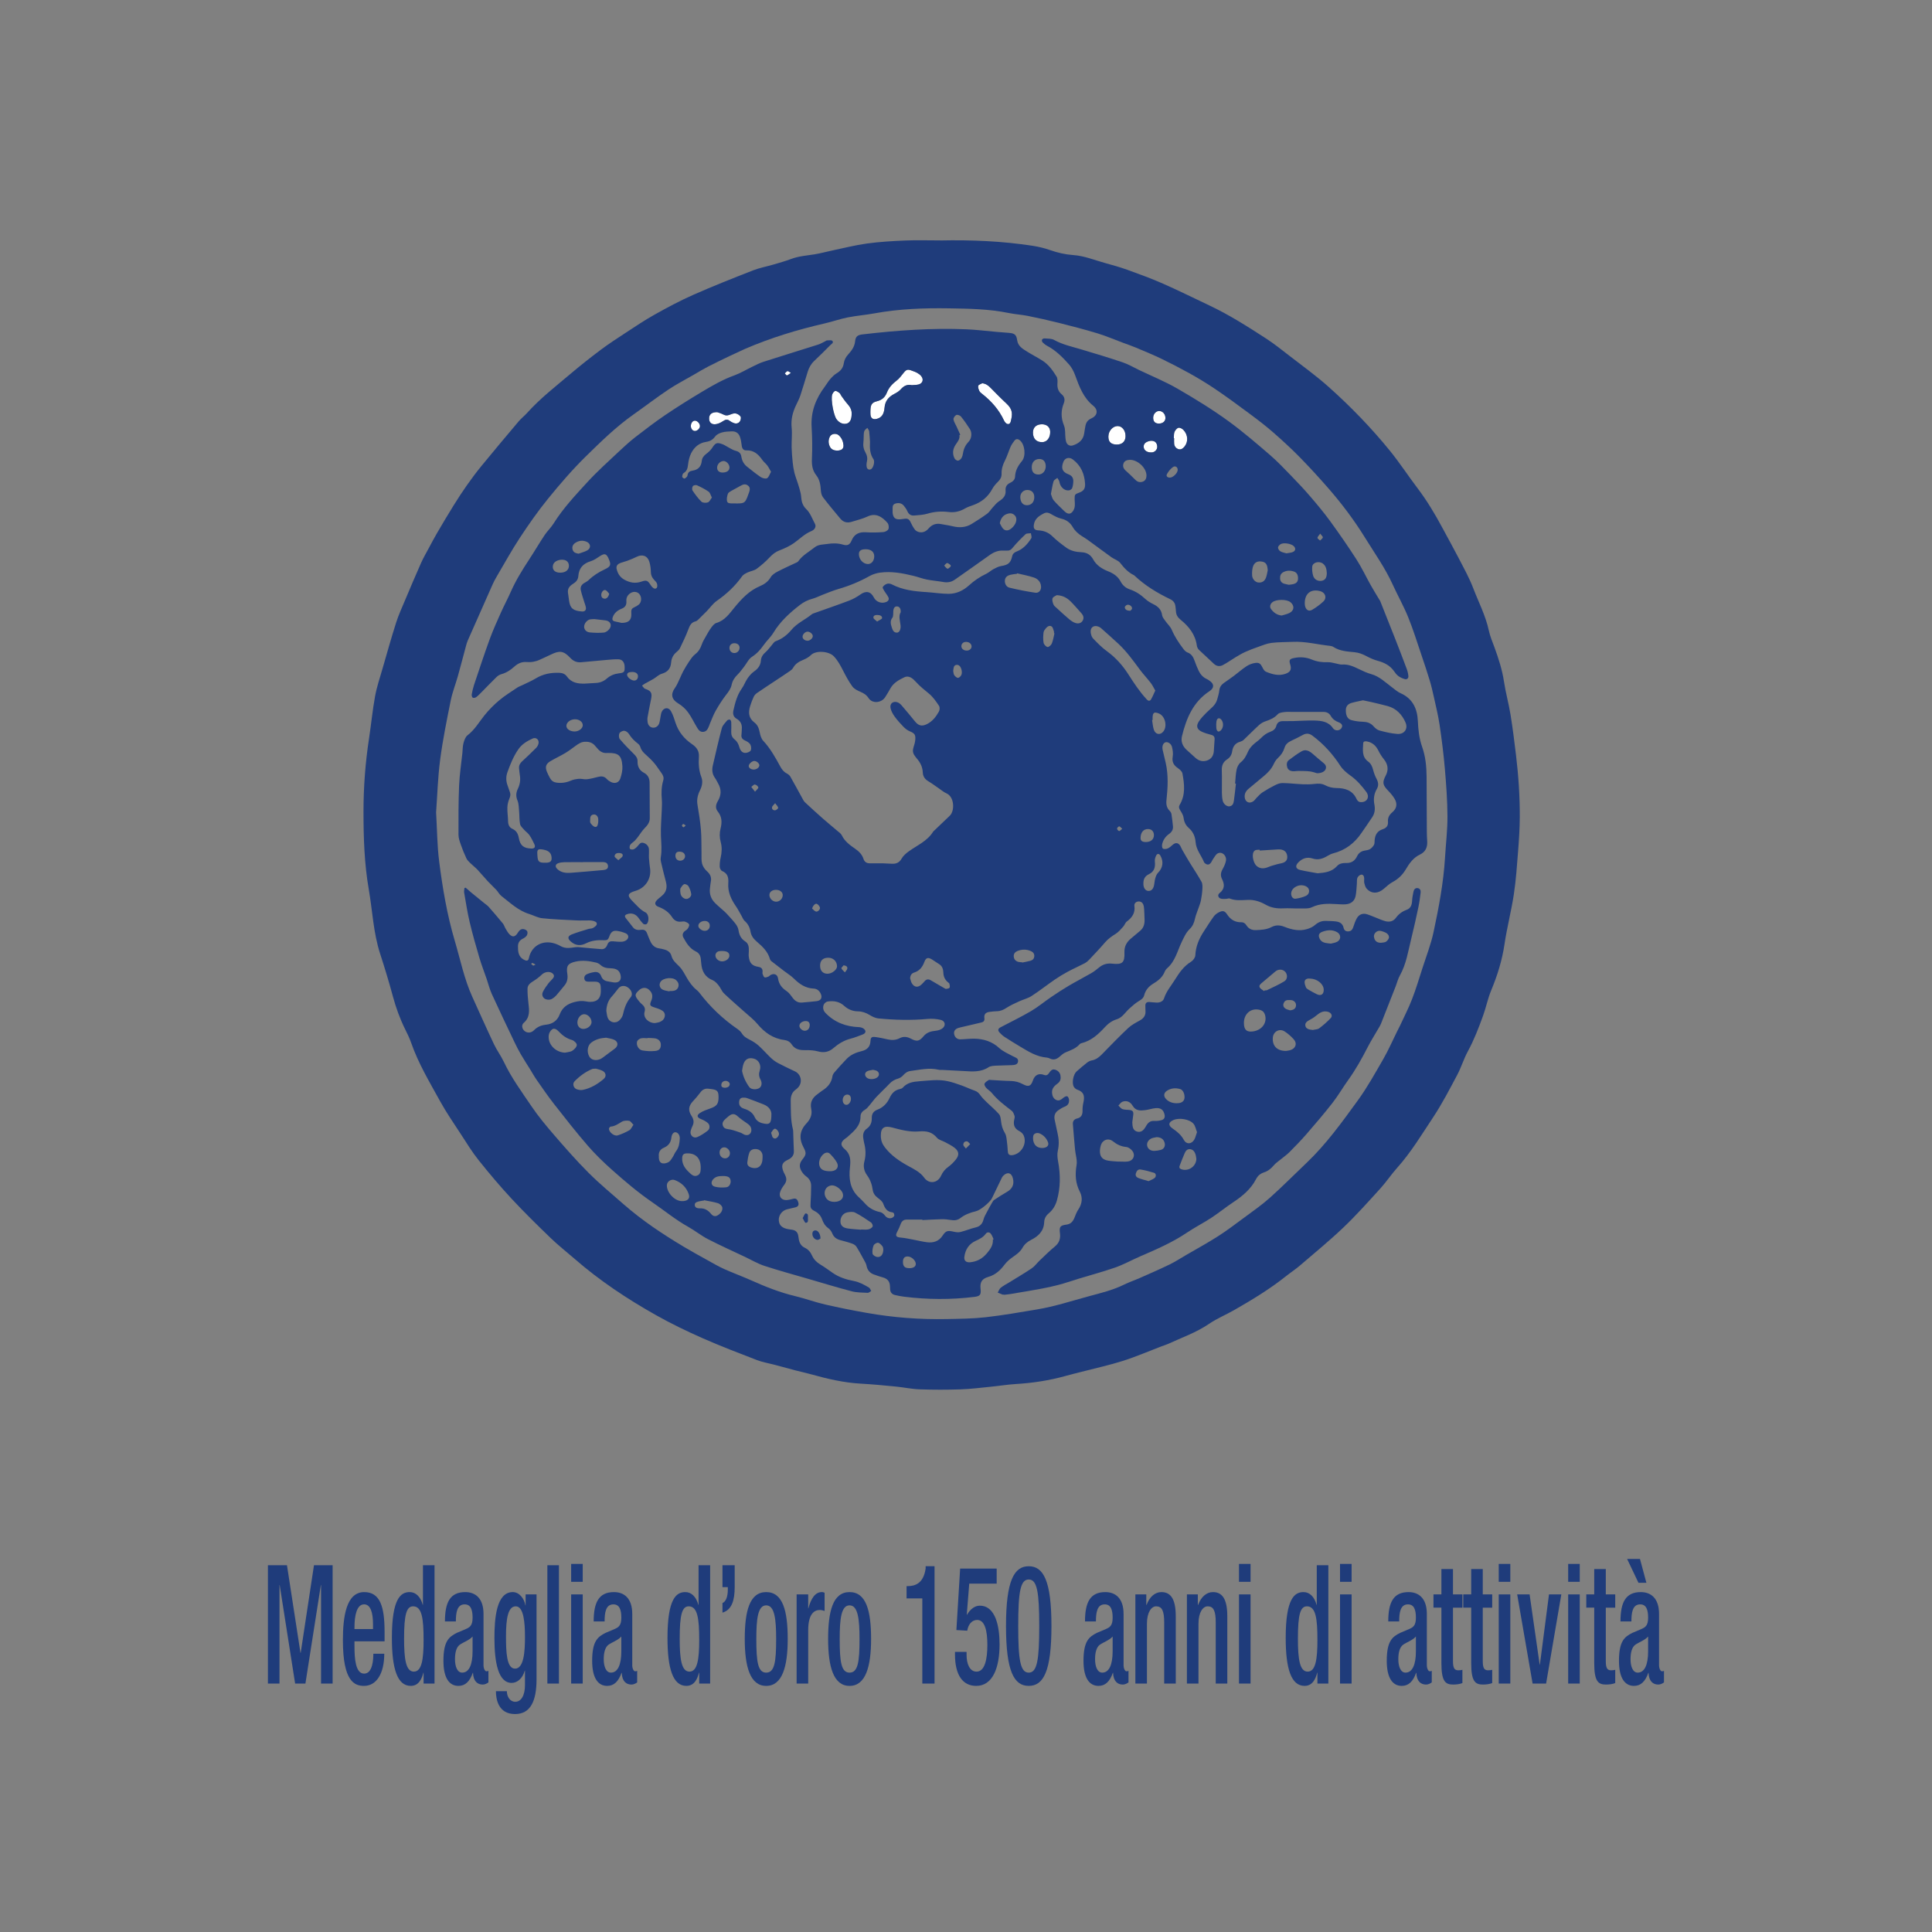 <?xml version="1.0" encoding="UTF-8"?>
<svg xmlns="http://www.w3.org/2000/svg" id="Livello_1" width="1920" height="1920" viewBox="0 0 1920 1920">
  <rect x="0" y="0" width="1920" height="1920" fill="#808080" stroke="none"/>
  <defs>
    <style>
      .cls-1 {
        fill: #1f3c7b;
      }

      .cls-2 {
        fill: #fff;
      }
    </style>
  </defs>
  <g>
    <path class="cls-1" d="M266.23,1555.52h18.96l13.42,87.12h.21l13.21-87.12h18.53v117.59h-11.5v-97.83h-.21l-15.33,97.83h-10.22l-15.33-97.83h-.21v97.83h-11.5v-117.59Z"></path>
    <path class="cls-1" d="M352.28,1631.11v5.11c0,11.86.96,27.01,9.58,27.01s9.16-14.49,9.16-19.76h10.86c0,19.6-7.67,31.95-20.13,31.95-9.37,0-20.98-4.28-20.98-45.29,0-23.22,3.19-47.92,21.19-47.92,15.97,0,20.23,14.82,20.23,39.53v9.39h-29.92ZM370.7,1618.92v-4.78c0-11.2-2.34-19.76-8.84-19.76-7.35,0-9.58,11.2-9.58,22.73v1.81h18.42Z"></path>
    <path class="cls-1" d="M420.97,1662.24h-.21c-1.49,5.76-4.37,13.17-12.57,13.17-13.42,0-18.74-17.29-18.74-47.76,0-39.36,8.95-45.45,17.68-45.45,6.18,0,10.86,4.78,12.99,12.68h.21v-39.36h11.5v117.59h-10.86v-10.87ZM410.53,1596.36c-6.6,0-8.95,8.23-8.95,32.11,0,20.09,1.7,32.77,9.69,32.77s9.69-12.52,9.69-31.46c0-21.25-1.6-33.43-10.44-33.43Z"></path>
    <path class="cls-1" d="M480.5,1654.66c0,3.29,1.28,6.26,2.98,6.26.75,0,1.49-.17,1.92-.49v11.53c-1.38.99-3.41,2.14-5.64,2.14-5.11,0-9.37-3.13-9.69-11.69h-.21c-3.09,8.73-7.56,13.01-14.27,13.01-9.16,0-14.91-7.91-14.91-24.87,0-19.76,5.54-23.88,13.31-27.83l8.95-3.79c4.15-1.81,6.71-3.62,6.71-11.36s-1.81-13.17-7.88-13.17c-7.67,0-8.73,8.4-8.73,16.96h-10.86c0-18.77,5.01-29.15,20.13-29.15,10.12,0,18.21,6.09,18.21,21.74v50.72ZM469.63,1626.33c-2.98,3.62-9.37,5.76-12.78,8.23-3.3,2.47-4.69,7.74-4.69,14.33,0,7.41,2.34,13.34,7.14,13.34,6.92,0,10.33-8.07,10.33-21.08v-14.82Z"></path>
    <path class="cls-1" d="M503.71,1680.68c0,5.44,3.19,10.54,8.31,10.54,5.96,0,9.69-6.42,9.69-16.63v-14.33h-.21c-2.13,7.74-7.45,12.19-12.99,12.19-13.42,0-17.15-20.42-17.15-44.63,0-19.43,1.92-45.62,18.21-45.62,6.71,0,11.5,6.75,12.57,13.18h.21v-10.87h10.86v84.32c0,21.57-5.96,34.58-21.4,34.58-17.04,0-18.96-15.48-18.96-22.73h10.86ZM511.81,1658.28c8.95,0,9.9-17.46,9.9-31.46s-1.17-30.47-9.16-30.47-9.69,13.18-9.69,29.64c0,15.15.43,32.28,8.95,32.28Z"></path>
    <path class="cls-1" d="M543.97,1555.52h11.5v117.59h-11.5v-117.59Z"></path>
    <path class="cls-1" d="M567.61,1554.2h11.5v17.79h-11.5v-17.79ZM567.61,1584.5h11.5v88.6h-11.5v-88.6Z"></path>
    <path class="cls-1" d="M628.31,1654.66c0,3.29,1.28,6.26,2.98,6.26.75,0,1.49-.17,1.92-.49v11.53c-1.38.99-3.41,2.14-5.64,2.14-5.11,0-9.37-3.13-9.69-11.69h-.21c-3.09,8.73-7.56,13.01-14.27,13.01-9.16,0-14.91-7.91-14.91-24.87,0-19.76,5.54-23.88,13.31-27.83l8.95-3.79c4.15-1.81,6.71-3.62,6.71-11.36s-1.81-13.17-7.88-13.17c-7.67,0-8.73,8.4-8.73,16.96h-10.86c0-18.77,5.01-29.15,20.13-29.15,10.12,0,18.21,6.09,18.21,21.74v50.72ZM617.45,1626.33c-2.98,3.62-9.37,5.76-12.78,8.23-3.3,2.47-4.69,7.74-4.69,14.33,0,7.41,2.34,13.34,7.14,13.34,6.92,0,10.33-8.07,10.33-21.08v-14.82Z"></path>
    <path class="cls-1" d="M694.87,1662.24h-.21c-1.49,5.76-4.37,13.17-12.57,13.17-13.42,0-18.74-17.29-18.74-47.76,0-39.36,8.95-45.45,17.68-45.45,6.18,0,10.86,4.78,12.99,12.68h.21v-39.36h11.5v117.59h-10.86v-10.87ZM684.43,1596.36c-6.6,0-8.95,8.23-8.95,32.11,0,20.09,1.7,32.77,9.69,32.77s9.69-12.52,9.69-31.46c0-21.25-1.6-33.43-10.44-33.43Z"></path>
    <path class="cls-1" d="M717.98,1555.52h12.14v21.74c0,13.01-2.77,22.56-12.14,25.36v-9.55c3.3-1.32,5.32-6.09,5.32-13.34v-2.47h-5.32v-21.74Z"></path>
    <path class="cls-1" d="M761.43,1582.2c16.72,0,21.4,19.1,21.4,46.61s-5.43,46.61-21.4,46.61-21.3-19.1-21.3-46.61,4.69-46.61,21.3-46.61ZM761.43,1662.24c8.41,0,9.9-10.87,9.9-33.43,0-19.6-1.49-33.43-9.9-33.43s-9.8,13.83-9.8,33.43c0,22.56,1.49,33.43,9.8,33.43Z"></path>
    <path class="cls-1" d="M791.68,1584.5h11.5v13.83h.21c2.56-9.88,6.82-16.14,13.31-16.14,1.28,0,2.02.33,2.77.66v18.12c-.85-.33-2.88-.99-4.79-.99-5.22,0-11.5,3.62-11.5,20.09v53.03h-11.5v-88.6Z"></path>
    <path class="cls-1" d="M844.28,1582.2c16.72,0,21.4,19.1,21.4,46.61s-5.43,46.61-21.4,46.61-21.3-19.1-21.3-46.61,4.69-46.61,21.3-46.61ZM844.28,1662.24c8.41,0,9.9-10.87,9.9-33.43,0-19.6-1.49-33.43-9.9-33.43s-9.8,13.83-9.8,33.43c0,22.56,1.49,33.43,9.8,33.43Z"></path>
    <path class="cls-1" d="M916.59,1673.11v-84.65h-15.65v-12.19h1.17c7.24,0,15.65-2.63,17.78-17.46v-2.31h8.84v116.6h-12.14Z"></path>
    <path class="cls-1" d="M949.07,1641.65h11.5v3.13c0,8.73,3.09,16.47,9.9,16.47,8.41,0,10.76-12.85,10.76-26.51s-2.34-24.87-10.12-24.87c-5.11,0-8.84,4.28-9.9,10.71l-10.76-.66,3.73-61.1h36.31v14.99h-27.26l-2.45,30.63.21.33c3.19-5.6,7.77-9.06,12.67-9.06,15.76,0,19.7,20.59,19.7,38.54,0,23.39-6.92,41.17-23.21,41.17-13.42,0-21.09-10.71-21.09-31.29v-2.47Z"></path>
    <path class="cls-1" d="M1022.34,1556.51c14.48,0,22.58,14.16,22.58,59.45s-8.09,59.45-22.58,59.45-22.58-14.16-22.58-59.45,8.09-59.45,22.58-59.45ZM1022.34,1662.24c8.31,0,10.44-12.35,10.44-46.28s-2.13-46.28-10.44-46.28-10.44,12.35-10.44,46.28,2.13,46.28,10.44,46.28Z"></path>
    <path class="cls-1" d="M1116.59,1654.66c0,3.29,1.28,6.26,2.98,6.26.75,0,1.49-.17,1.92-.49v11.53c-1.38.99-3.41,2.14-5.64,2.14-5.11,0-9.37-3.13-9.69-11.69h-.21c-3.09,8.73-7.56,13.01-14.27,13.01-9.16,0-14.91-7.91-14.91-24.87,0-19.76,5.54-23.88,13.31-27.83l8.94-3.79c4.15-1.81,6.71-3.62,6.71-11.36s-1.81-13.17-7.88-13.17c-7.67,0-8.73,8.4-8.73,16.96h-10.86c0-18.77,5.01-29.15,20.13-29.15,10.12,0,18.21,6.09,18.21,21.74v50.72ZM1105.73,1626.33c-2.98,3.62-9.37,5.76-12.78,8.23-3.3,2.47-4.69,7.74-4.69,14.33,0,7.41,2.34,13.34,7.13,13.34,6.92,0,10.33-8.07,10.33-21.08v-14.82Z"></path>
    <path class="cls-1" d="M1128.31,1584.5h10.86v10.38h.32c2.88-7.91,8.31-12.68,14.7-12.68,8.73,0,14.27,6.09,14.27,24.04v66.86h-11.5v-60.77c0-11.53-2.24-15.98-7.99-15.98-4.69,0-9.16,5.76-9.16,17.29v59.45h-11.5v-88.6Z"></path>
    <path class="cls-1" d="M1179.53,1584.5h10.86v10.38h.32c2.88-7.91,8.31-12.68,14.7-12.68,8.73,0,14.27,6.09,14.27,24.04v66.86h-11.5v-60.77c0-11.53-2.24-15.98-7.99-15.98-4.69,0-9.16,5.76-9.16,17.29v59.45h-11.5v-88.6Z"></path>
    <path class="cls-1" d="M1231.29,1554.2h11.5v17.79h-11.5v-17.79ZM1231.29,1584.5h11.5v88.6h-11.5v-88.6Z"></path>
    <path class="cls-1" d="M1309.24,1662.24h-.21c-1.49,5.76-4.37,13.17-12.57,13.17-13.42,0-18.74-17.29-18.74-47.76,0-39.36,8.95-45.45,17.68-45.45,6.18,0,10.86,4.78,12.99,12.68h.21v-39.36h11.5v117.59h-10.86v-10.87ZM1298.8,1596.36c-6.6,0-8.94,8.23-8.94,32.11,0,20.09,1.7,32.77,9.69,32.77s9.69-12.52,9.69-31.46c0-21.25-1.6-33.43-10.44-33.43Z"></path>
    <path class="cls-1" d="M1331.71,1554.2h11.5v17.79h-11.5v-17.79ZM1331.71,1584.5h11.5v88.6h-11.5v-88.6Z"></path>
    <path class="cls-1" d="M1417.97,1654.66c0,3.29,1.28,6.26,2.98,6.26.75,0,1.49-.17,1.92-.49v11.53c-1.38.99-3.41,2.14-5.64,2.14-5.11,0-9.37-3.13-9.69-11.69h-.21c-3.09,8.73-7.56,13.01-14.27,13.01-9.16,0-14.91-7.91-14.91-24.87,0-19.76,5.54-23.88,13.31-27.83l8.94-3.79c4.15-1.81,6.71-3.62,6.71-11.36s-1.81-13.17-7.88-13.17c-7.67,0-8.73,8.4-8.73,16.96h-10.86c0-18.77,5.01-29.15,20.13-29.15,10.12,0,18.21,6.09,18.21,21.74v50.72ZM1407.11,1626.33c-2.98,3.62-9.37,5.76-12.78,8.23-3.3,2.47-4.69,7.74-4.69,14.33,0,7.41,2.34,13.34,7.13,13.34,6.92,0,10.33-8.07,10.33-21.08v-14.82Z"></path>
    <path class="cls-1" d="M1424.57,1584.5h7.88v-25.2h11.5v25.2h9.37v13.18h-9.37v52.86c0,6.92,1.28,9.39,5.22,9.39,1.7,0,3.09-.17,4.15-.49v13.17c-2.45.99-5.64,1.48-9.26,1.48-7.77,0-11.61-3.29-11.61-21.41v-55.01h-7.88v-13.18Z"></path>
    <path class="cls-1" d="M1454.18,1584.5h7.88v-25.2h11.5v25.2h9.37v13.18h-9.37v52.86c0,6.92,1.28,9.39,5.22,9.39,1.7,0,3.09-.17,4.15-.49v13.17c-2.45.99-5.64,1.48-9.26,1.48-7.77,0-11.61-3.29-11.61-21.41v-55.01h-7.88v-13.18Z"></path>
    <path class="cls-1" d="M1489.43,1554.2h11.5v17.79h-11.5v-17.79ZM1489.43,1584.5h11.5v88.6h-11.5v-88.6Z"></path>
    <path class="cls-1" d="M1507.75,1584.5h12.35l10.01,69.83h.21l9.05-69.83h12.25l-15.12,88.6h-13.42l-15.33-88.6Z"></path>
    <path class="cls-1" d="M1558.44,1554.2h11.5v17.79h-11.5v-17.79ZM1558.44,1584.5h11.5v88.6h-11.5v-88.6Z"></path>
    <path class="cls-1" d="M1576.44,1584.5h7.88v-25.2h11.5v25.2h9.37v13.18h-9.37v52.86c0,6.92,1.28,9.39,5.22,9.39,1.7,0,3.09-.17,4.15-.49v13.17c-2.45.99-5.64,1.48-9.26,1.48-7.77,0-11.61-3.29-11.61-21.41v-55.01h-7.88v-13.18Z"></path>
    <path class="cls-1" d="M1648.74,1654.66c0,3.29,1.28,6.26,2.98,6.26.75,0,1.49-.17,1.92-.49v11.53c-1.38.99-3.41,2.14-5.64,2.14-5.11,0-9.37-3.13-9.69-11.69h-.21c-3.09,8.73-7.56,13.01-14.27,13.01-9.16,0-14.91-7.91-14.91-24.87,0-19.76,5.54-23.88,13.31-27.83l8.94-3.79c4.15-1.81,6.71-3.62,6.71-11.36s-1.81-13.17-7.88-13.17c-7.67,0-8.73,8.4-8.73,16.96h-10.86c0-18.77,5.01-29.15,20.13-29.15,10.12,0,18.21,6.09,18.21,21.74v50.72ZM1617.01,1549.26h12.78l6.39,23.72h-7.88l-11.29-23.72ZM1637.88,1626.33c-2.98,3.62-9.37,5.76-12.78,8.23-3.3,2.47-4.69,7.74-4.69,14.33,0,7.41,2.34,13.34,7.13,13.34,6.92,0,10.33-8.07,10.33-21.08v-14.82Z"></path>
  </g>
  <path class="cls-2" d="M906.13,382.76c-4.6-1.02-7.97.76-11,4.19-1.68,1.91-4.07,3.32-6.37,4.52-5.62,2.92-9.15,6.99-9.69,13.64-.55,6.84-3.13,10.05-7.97,11.22-3.53.85-5.75-.72-6.02-4.36-.12-1.61-.08-3.25-.01-4.87.21-5,1.56-7.17,6.41-8.34,5.01-1.22,8.09-3.95,9.96-8.72,1.92-4.9,5.4-8.64,9.67-11.86,2.75-2.08,4.82-5.1,7.05-7.82,2.52-3.09,3.89-3.58,7.61-2.17,1.9.72,3.87,1.32,5.63,2.31,1.55.87,3.14,1.98,4.21,3.37,2.7,3.49,1.19,7.42-3.12,8.31-2.07.43-4.22.4-6.34.58Z"></path>
  <path class="cls-2" d="M976.15,380.87c3.66.39,5.99,2.25,8.19,4.47,5.2,5.23,10.3,10.57,15.73,15.55,6.78,6.22,6.18,10.97,4.34,18.18-.73,2.87-3.37,3.16-5.3.84-.52-.62-1-1.3-1.34-2.02-4.93-10.61-12.41-19.11-21.52-26.3-1.11-.87-2.4-1.8-2.97-3-.76-1.61-1.52-3.69-1.09-5.23.31-1.11,2.57-1.68,3.96-2.49Z"></path>
  <path class="cls-2" d="M846.36,411.38c0,5.4-1.66,8.6-4.68,9.52-3.7,1.13-7.76-.59-10.45-4.42-2.85-4.05-5.74-19.61-4.23-24.3.47-1.46,1.78-3.38,3.02-3.65,1.25-.27,3.01,1.09,4.29,2.07.82.62,1.12,1.89,1.78,2.78,2.07,2.81,4.01,5.75,6.34,8.32,2.68,2.95,4.15,6.18,3.93,9.68Z"></path>
  <path class="cls-2" d="M712.68,409.6c1.25.46,3.82,1.11,6.09,2.32,2.08,1.1,3.89,1.22,6.05.39,1.96-.75,4.15-1.71,6.09-1.46,1.82.23,3.93,1.58,5.01,3.09.7.98.24,3.39-.52,4.67-1.23,2.05-3.54,2.72-5.89,1.94-1.51-.51-3.02-1.27-4.28-2.24-2.46-1.91-4.43-1.33-6.83.3-2.09,1.42-4.62,2.63-7.08,2.96-4.21.56-6.58-1.72-6.63-5.5-.06-4.13,2.39-6.52,7.97-6.45Z"></path>
  <path class="cls-2" d="M1109.83,441.79c-5.73-.05-8.43-2.67-8.33-8.07.1-5.49,4.36-10.28,9.16-10.31,4.48-.02,7.97,4.44,7.9,10.09-.07,5.23-3.34,8.33-8.73,8.28Z"></path>
  <path class="cls-2" d="M1035.54,439.41c-5.66,0-8.96-3.48-9-9.46-.03-5.2,3.37-8.34,9-8.31,4.89.03,8.1,2.98,8.14,7.5.06,6.07-3.27,10.28-8.14,10.28Z"></path>
  <path class="cls-2" d="M1166.53,435.51c.18-2.11-.09-4.41.68-6.29.69-1.68,2.32-3.66,3.91-4.09,1.37-.37,3.71.84,4.89,2.05,4.74,4.89,5.02,12.14.97,16.81-1.54,1.78-3.39,3.18-5.82,2.39-2.48-.81-4.03-2.75-4.3-5.4-.18-1.8-.03-3.64-.03-5.47-.1,0-.2,0-.31-.01Z"></path>
  <path class="cls-2" d="M831.58,447.8c-2.39-.08-5.33-.9-6.79-3.79-1.66-3.29-1.82-6.93.02-10.26,1.61-2.92,6.28-3.46,8.81-1.14,2.82,2.58,4.27,5.94,4.62,9.68.33,3.65-1.85,5.56-6.66,5.51Z"></path>
  <path class="cls-2" d="M1143.91,449.61c-3.86.04-6.8-1.92-7.26-4.86-.44-2.82,1-4.66,3.43-5.75,3.84-1.72,7.72-1.14,9.21,1.72.75,1.43,1.04,3.66.46,5.09-.97,2.4-3.13,3.91-5.84,3.8Z"></path>
  <path class="cls-2" d="M1151.49,420.93c-3.62-.05-5.49-2.04-5.46-5.8.03-3.71,2.78-6.75,6.05-6.68,3.45.07,6.13,3.16,6.11,7.02-.02,3.32-2.72,5.52-6.7,5.47Z"></path>
  <path class="cls-2" d="M695.62,423.47c-.03,2.3-2.6,4.81-4.95,4.85-2.29.04-4.12-2.21-4.1-5.01.03-2.88,1.77-5.22,3.94-5.27,2.42-.06,5.15,2.85,5.11,5.44Z"></path>
  <path class="cls-2" d="M785.98,370.55c-1.8,1.23-2.79,2.25-3.96,2.54-.51.12-1.38-1.29-2.09-2,.86-.8,1.61-1.97,2.63-2.29.66-.21,1.71.82,3.42,1.75Z"></path>
  <path class="cls-1" d="M934.44,238.96c30.8-.64,61.53.63,92.02,5.35,5.69.88,11.39,2.24,16.82,4.14,7.64,2.69,15.37,4.48,23.44,5.05,10.77.77,20.72,4.89,30.97,7.74,7.73,2.14,15.48,4.3,23.01,7.02,11.83,4.27,23.67,8.6,35.17,13.67,15.41,6.79,30.49,14.32,45.72,21.49,19.81,9.33,38.23,21.07,56.54,32.94,8.07,5.24,15.63,11.29,23.25,17.2,13.15,10.2,26.72,19.95,39.1,31.02,21.9,19.57,42.37,40.67,60.88,63.49,9.64,11.88,18.03,24.77,27.28,36.97,9.36,12.35,17.29,25.54,24.59,39.16,5.66,10.55,11.51,21,17,31.63,4.84,9.37,10,18.67,13.75,28.48,5.39,14.1,12.47,27.58,15.66,42.54,1.17,5.51,3.47,10.8,5.42,16.13,4.11,11.26,7.82,22.57,9.61,34.53,1.64,10.93,4.68,21.64,6.45,32.55,2.19,13.41,3.86,26.91,5.48,40.4,2.47,20.48,3.83,41.05,3.74,61.67-.05,11.35-.8,22.72-1.69,34.05-1.12,14.27-2.08,28.59-4.23,42.72-2.51,16.55-6.82,32.83-9.25,49.39-2.36,16.04-7.09,31.16-13.29,46.05-3.34,8.02-5,16.72-7.97,24.92-4.38,12.11-8.97,24.13-15.17,35.52-4.11,7.55-6.59,15.98-10.63,23.57-7.53,14.15-14.91,28.48-23.75,41.81-11.37,17.15-21.99,34.89-35.82,50.34-5.88,6.57-10.79,14.02-16.72,20.55-11.94,13.13-23.77,26.43-36.6,38.67-13.93,13.29-28.88,25.52-43.51,38.07-4.3,3.69-9.11,6.8-13.55,10.34-16.08,12.84-33.6,23.47-51.39,33.66-8.36,4.79-17.4,8.5-25.32,13.89-12.75,8.68-27.15,13.66-40.95,20.01-1.93.89-4.02,1.43-6.01,2.19-12.79,4.88-25.39,10.36-38.42,14.51-13.41,4.27-27.23,7.25-40.88,10.8-5.5,1.43-11.03,2.76-16.51,4.28-16.01,4.47-32.33,6.93-48.92,7.94-8.4.51-16.74,1.88-25.11,2.71-9.99.99-19.98,2.28-30,2.61-13.58.45-27.2.45-40.79-.02-7.88-.27-15.7-2-23.57-2.76-11.62-1.13-23.25-2.25-34.9-2.9-16.86-.94-33.13-4.75-49.3-9.27-5.28-1.48-10.65-2.61-15.95-3.99-6.97-1.82-13.9-3.76-20.86-5.61-5.69-1.51-11.59-2.45-17.04-4.55-18.17-7.01-36.4-13.96-54.2-21.83-15.67-6.93-31.17-14.4-46.09-22.81-28.61-16.11-55.94-34.22-80.78-55.85-7.96-6.93-16.31-13.44-23.9-20.76-13.29-12.82-26.5-25.78-39.06-39.31-11.39-12.26-22.19-25.11-32.64-38.2-6.44-8.07-11.85-16.98-17.5-25.65-7.03-10.8-14.42-21.42-20.62-32.69-10.45-18.99-21.69-37.63-28.87-58.28-1.66-4.78-3.96-9.35-6.2-13.91-5.08-10.33-8.94-21.06-11.95-32.2-3.84-14.2-8.1-28.31-12.65-42.3-6.78-20.85-7.59-42.7-11.3-64.06-4.42-25.5-5.24-51.29-5.24-77.09,0-24.39,1.82-48.68,5.51-72.82,2.13-13.95,3.45-28.04,5.99-41.91,1.71-9.35,4.81-18.45,7.45-27.62,4.39-15.22,8.67-30.47,13.47-45.56,2.39-7.52,5.72-14.76,8.79-22.06,5.24-12.44,10.49-24.88,15.98-37.21,2.3-5.17,5.18-10.09,7.86-15.09,2.72-5.08,5.41-10.19,8.33-15.16,5.28-9.02,10.61-18.02,16.13-26.9,4.29-6.89,8.72-13.71,13.4-20.34,4.62-6.55,9.42-12.99,14.5-19.18,12.1-14.75,24.35-29.38,36.67-43.95,2.61-3.09,5.89-5.6,8.6-8.62,12.81-14.26,27.93-25.96,42.47-38.27,9.91-8.39,20.11-16.47,30.49-24.26,7.93-5.96,16.28-11.38,24.59-16.81,9.52-6.22,18.96-12.61,28.87-18.15,12.57-7.03,25.3-13.89,38.46-19.7,19.57-8.66,39.5-16.52,59.43-24.33,6.58-2.58,13.66-3.86,20.47-5.86,5.84-1.72,11.73-3.36,17.42-5.5,7.53-2.84,15.43-3.38,23.24-4.62,5.88-.94,11.66-2.57,17.5-3.79,11.52-2.41,22.97-5.37,34.6-6.96,12.55-1.71,25.26-2.47,37.93-3,11.66-.48,23.35-.1,35.03-.1ZM433.37,806.86c1.04,17.8,1.07,33.61,3.06,49.18,3.39,26.57,7.84,53.02,15.48,78.8,5.56,18.75,9.39,38.05,17.54,55.99,7.09,15.62,14.06,31.3,21.4,46.8,2.9,6.13,7.04,11.67,9.94,17.8,7.37,15.59,17.56,29.43,27.13,43.6,6.84,10.14,14.73,19.64,22.74,28.92,11.07,12.81,22.25,25.59,34.22,37.55,10.96,10.95,22.97,20.87,34.64,31.1,18.61,16.33,39.14,29.98,60.36,42.62,7.32,4.36,14.79,8.48,22.25,12.61,5.76,3.19,11.45,6.55,17.43,9.26,8.78,3.98,17.88,7.24,26.68,11.18,14.21,6.36,28.57,12.11,43.78,15.75,10.05,2.41,19.82,6.02,29.89,8.35,13.74,3.18,27.6,5.92,41.5,8.37,26.26,4.64,52.77,6.67,79.43,6.14,12.88-.26,25.83-.37,38.61-1.81,17.13-1.93,34.14-4.93,51.16-7.77,17.45-2.91,34.26-8.43,51.29-13.05,11.95-3.24,24.01-6.07,35.22-11.63,4.99-2.47,10.33-4.24,15.44-6.49,9.92-4.39,19.88-8.7,29.64-13.44,5.73-2.78,11.11-6.3,16.64-9.52,10.52-6.13,21.22-11.96,31.47-18.51,8.79-5.62,17.14-11.95,25.54-18.17,8.8-6.52,17.86-12.79,26.02-20.06,12.48-11.13,24.23-23.07,36.36-34.58,19.63-18.62,35.35-40.52,51.14-62.25,9.5-13.08,17.39-27.37,25.49-41.42,4.95-8.59,8.9-17.75,13.31-26.65,1.04-2.09,2.17-4.14,3.15-6.25,4.04-8.73,8.47-17.31,11.93-26.26,3.98-10.3,7.16-20.92,10.54-31.44,3.75-11.67,8.26-23.19,10.82-35.13,5.25-24.51,9.93-49.17,11.44-74.28.81-13.57,2.47-27.14,2.42-40.71-.06-15.81-1.23-31.64-2.58-47.41-1.25-14.55-3.07-29.07-5.21-43.52-1.39-9.42-3.71-18.71-5.76-28.03-1.2-5.45-2.46-10.9-4.07-16.23-2.52-8.35-5.28-16.62-8.09-24.88-4.31-12.69-8.26-25.53-13.28-37.94-4.49-11.07-10.42-21.54-15.38-32.43-7.52-16.53-18.03-31.29-27.52-46.63-10.69-17.29-22.88-33.54-36.22-48.86-9.26-10.63-18.79-21.05-28.66-31.12-8.38-8.54-17.22-16.66-26.24-24.55-7.24-6.33-14.89-12.23-22.63-17.96-11.97-8.88-23.95-17.78-36.33-26.06-16.28-10.9-33.58-20.13-51.16-28.75-8.73-4.28-17.78-7.94-26.74-11.74-4.19-1.77-8.53-3.2-12.8-4.79-8.35-3.12-16.57-6.67-25.08-9.26-12.72-3.86-25.61-7.2-38.5-10.45-10.22-2.57-20.53-4.84-30.86-6.92-6.25-1.26-12.69-1.6-18.94-2.88-19.63-4.03-39.56-4.31-59.44-4.63-24.78-.39-49.53.5-74.03,5-8.78,1.61-17.73,2.28-26.48,4.02-7.75,1.54-15.27,4.21-22.99,5.99-26.95,6.21-53.31,14.19-78.74,25.14-.75.32-1.48.67-2.22,1.01-4.51,2.09-9.04,4.12-13.52,6.27-7.13,3.43-14.28,6.83-21.31,10.46-4.77,2.46-9.37,5.27-14.03,7.97-8.6,4.98-17.47,9.56-25.72,15.07-11.64,7.78-22.74,16.35-34.19,24.41-17.44,12.28-32.65,27.16-47.75,42-13.28,13.05-25.51,27.27-37.27,41.73-10.1,12.41-19.32,25.61-28.12,38.98-8.25,12.53-15.47,25.74-23.1,38.68-1.44,2.45-2.79,4.97-3.94,7.56-8.3,18.64-16.56,37.3-24.78,55.97-.73,1.66-1.21,3.45-1.69,5.21-2.7,10-5.27,20.03-8.07,30-2.28,8.11-5.44,16.02-7.1,24.24-3.93,19.5-7.92,39.03-10.5,58.73-2.34,17.87-2.84,35.99-4.01,51.99Z"></path>
  <path class="cls-1" d="M462.7,882.11c1.88,1.64,3.73,3.33,5.66,4.92,4.22,3.48,8.48,6.9,12.71,10.35,1.57,1.28,3.32,2.41,4.65,3.91,4.76,5.39,9.45,10.86,14,16.43,1.19,1.46,1.71,3.44,2.7,5.09,1.13,1.9,2.21,3.92,3.71,5.51,3.12,3.32,5.78,2.85,8.23-1.02,1.37-2.17,2.98-4.4,5.95-3.97,1.33.2,3.07,1.05,3.61,2.12.55,1.1.31,3.11-.39,4.2-.87,1.36-2.44,2.46-3.93,3.19-3.32,1.61-4.87,4.13-4.85,7.75.03,4.33.22,8.62,3.8,11.76.96.85,2.17,1.49,3.36,1.98,2.06.85,3.25.04,3.7-2.16,2.23-11.05,11.79-17.48,23.01-15.21,3,.61,6,1.81,8.67,3.33,4.89,2.78,9.83,1.65,14.85.99,1.35-.18,2.75-.04,4.12.08,7.16.63,14.3,1.42,21.47,1.9,3,.2,4.92-1.83,5.87-4.5,1.01-2.85,2.94-3.57,5.7-3.3,2.92.28,5.88.58,8.8.42,1.6-.09,3.44-.76,4.65-1.79,2.53-2.16,2.05-5.32-1.02-6.62-2.59-1.1-5.39-1.9-8.17-2.32-4.31-.66-6.5.9-8.2,5.91-.91,2.68-2.08,3.48-5.03,3.33-6.09-.32-12.17.15-17.81,3.01-5.24,2.66-10.18,2.56-14.95-1.44-3.65-3.06-3.73-5.62.72-7.37,5.37-2.11,10.95-3.68,16.47-5.39,1.44-.45,3.18-.24,4.44-.94,1.53-.86,3.52-2.18,3.84-3.63.5-2.28-1.9-3.04-3.79-3.53-1.16-.3-2.41-.39-3.61-.4-4.27-.03-8.54.2-12.8-.02-11.34-.57-22.71-.98-34-2.15-4.42-.46-8.61-2.89-12.96-4.22-10.9-3.35-18.9-11.17-27.6-17.88-2.03-1.56-3.25-4.14-5.04-6.06-2.76-2.96-5.77-5.68-8.52-8.64-3.5-3.77-6.75-7.77-10.28-11.51-2.19-2.31-4.79-4.23-7.06-6.47-1.45-1.43-3.04-2.94-3.89-4.74-2.06-4.39-3.9-8.9-5.49-13.48-1.11-3.2-2.35-6.59-2.36-9.9-.05-16.35-.08-32.71.61-49.04.45-10.73,2.13-21.4,3.25-32.1.35-3.33.24-6.77,1.1-9.96.77-2.82,1.93-6.22,4.07-7.85,7.07-5.38,11.29-12.92,16.67-19.63,4.4-5.49,9.45-10.59,14.84-15.12,5.56-4.68,11.85-8.51,17.9-12.6,1.49-1.01,3.28-1.57,4.91-2.38,4.54-2.24,9.24-4.2,13.56-6.81,7.24-4.38,15.05-5.83,23.32-5.49,2.94.12,5.67,1.06,7.44,3.57,4.5,6.35,11.03,7.4,18.09,7.13,3.65-.14,7.29-.44,10.94-.64,4.1-.23,7.63-1.66,10.76-4.41,3.36-2.94,7.38-4.61,11.85-5.13,5.32-.62,5.91-1.27,5.81-6.4-.09-4.7-2.31-7.54-6.51-7.59-4.14-.05-8.3.39-12.44.74-8.08.69-16.16,1.46-24.24,2.21-4.35.4-7.8-1.1-10.83-4.34-6.59-7.04-10.64-7.57-19.35-3.25-3.54,1.76-7.2,3.29-10.77,4.99-4.24,2.02-8.69,2.78-13.34,2.39-4.81-.4-8.73,1.47-12.17,4.58-3.74,3.38-7.8,6.08-12.75,7.45-1.78.49-3.59,1.6-4.93,2.9-4.87,4.71-9.54,9.64-14.31,14.46-1.85,1.87-3.67,3.8-5.74,5.4-.89.69-2.68,1.12-3.53.67-.75-.39-1.21-2.26-1.03-3.34.55-3.18,1.27-6.37,2.29-9.43,5.1-15.19,10.09-30.42,15.57-45.47,3.26-8.94,7.22-17.63,11.1-26.33,3.1-6.95,6.73-13.66,9.8-20.62,5.05-11.48,11.64-22.04,18.49-32.49,5.17-7.89,9.93-16.06,15.15-23.91,2.68-4.04,6.36-7.44,8.92-11.54,9.44-15.08,21.57-27.98,33.46-40.97,10.05-10.99,21.26-20.93,32.1-31.17,5.16-4.87,10.46-9.65,16.07-13.99,9.62-7.45,19.3-14.86,29.37-21.68,11.84-8.01,23.99-15.59,36.25-22.94,10.43-6.25,20.95-12.33,32.52-16.49,6.16-2.21,11.84-5.76,17.79-8.6,3.65-1.75,7.27-3.66,11.11-4.89,18.08-5.8,36.24-11.34,54.33-17.09,2.39-.76,4.58-2.13,6.86-3.23.64-.31,1.27-.89,1.9-.9,1.81-.02,4.4-.5,5.26.46,1.68,1.89-.9,3.11-2.06,4.28-5.2,5.26-10.43,10.5-15.83,15.56-3.24,3.03-5.28,6.65-6.56,10.79-2.43,7.84-4.7,15.73-7.28,23.51-1.11,3.35-2.77,6.54-4.3,9.73-3.4,7.08-5.22,14.31-4.4,22.37.65,6.42-.15,12.98-.02,19.47.11,5.03.55,10.07,1.07,15.08.35,3.43.86,6.87,1.69,10.2.9,3.59,2.31,7.06,3.42,10.6,1.01,3.24,2.08,6.48,2.8,9.79.65,2.96.5,6.12,1.38,8.99.71,2.32,2.02,4.76,3.77,6.39,4.49,4.2,6.27,9.91,9.04,15.04,1.42,2.63.08,5.78-3.71,7.32-6.78,2.77-11.64,8.01-17.44,12.02-4.28,2.96-9.18,5.19-14.07,7.06-3.96,1.52-6.89,3.85-9.76,6.89-3.94,4.17-8.3,8.03-12.93,11.42-2.51,1.84-6.03,2.23-8.94,3.61-2.01.95-4.3,2.07-5.52,3.78-6.91,9.72-15.4,17.66-25.18,24.47-3.82,2.66-6.61,6.79-9.92,10.2-2.83,2.91-5.72,5.76-8.64,8.57-.72.69-1.62,1.37-2.55,1.6-4.37,1.05-5.8,4.29-7.23,8.14-2.36,6.35-5.36,12.48-8.31,18.6-.71,1.49-2.13,2.72-3.43,3.82-3.21,2.72-4.96,6.15-5.28,10.28-.46,6-3.37,9.54-9.32,11.24-2.96.85-5.4,3.43-8.16,5.07-2.82,1.68-5.77,3.15-8.63,4.76-.99.56-1.87,1.3-2.8,1.96.72.9,1.38,1.86,2.2,2.67.4.4,1.07.57,1.64.77,5.1,1.8,6.32,4.09,5.22,9.49-1.25,6.14-2.48,12.3-3.57,18.47-.28,1.57-.18,3.26.04,4.85.46,3.22,2.48,5.24,5.2,5.52,2.78.28,5.49-1.49,6.41-4.58.69-2.32.91-4.78,1.39-7.16.26-1.29.43-2.63.96-3.82,2-4.49,6.76-5.13,9.2-.91,2.09,3.63,3.32,7.8,4.65,11.82,2.96,8.95,8.68,15.83,16.29,21.01,4.66,3.17,7.25,6.86,6.88,12.56-.46,6.93-.08,13.67,2.49,20.36,1.57,4.08.72,8.73-1.29,12.75-2.34,4.67-3.52,9.34-2.61,14.65,1.41,8.28,2.73,16.61,3.43,24.97.64,7.66.39,15.39.57,23.09.09,3.53-.31,7.22.6,10.54.75,2.74,2.67,5.5,4.82,7.42,3.23,2.88,4.68,5.94,3.85,10.18-.43,2.19-.57,4.43-.86,6.64-.75,5.74,1.01,10.7,5.04,14.73,3,3,6.33,5.67,9.46,8.54,1.34,1.23,2.6,2.56,3.81,3.92,2.54,2.85,5.21,5.63,7.46,8.69,1.27,1.72,2.29,3.9,2.6,5.99.7,4.71,2.56,8.43,6.66,11.06,3.45,2.21,3.69,5.82,3.59,9.48-.05,1.92-.29,3.87-.05,5.76.8,6.32,3.28,8.98,9.54,10.02,2.98.5,4.31,1.94,4.15,4.89-.04.71-.2,1.5.04,2.12.5,1.25.98,2.96,1.96,3.42.96.45,2.58-.31,3.82-.76.72-.26,1.24-1.04,1.93-1.45,3.49-2.1,7.04-.83,7.61,3.14.82,5.71,3.73,9.54,8.46,12.66,2.44,1.61,4.27,4.29,6.07,6.72,2.44,3.29,5.4,5.13,9.58,4.71,4.75-.47,9.51-.79,14.24-1.37,4.5-.56,5.99-3.59,3.97-7.7-1.42-2.87-3.75-4.66-6.92-4.8-8.07-.34-14.06-4.44-19.58-9.9-2.98-2.95-6.67-5.19-10.03-7.76-4.18-3.2-8.36-6.4-12.49-9.66-.6-.47-1.12-1.26-1.32-1.99-2.05-7.46-7.41-12.48-12.96-17.24-3.21-2.75-5.62-5.74-6.34-10.02-.71-4.21-2.53-7.81-5.87-10.71-1.37-1.19-2.02-3.2-2.98-4.85-1.88-3.22-3.53-6.59-5.65-9.65-4.8-6.93-8.23-14.35-7.6-22.93.4-5.51-.48-9.74-6.14-12.12-1.2-.5-2.3-2.7-2.35-4.15-.11-3,.24-6.09.91-9.02,1.21-5.26,1.47-10.48.05-15.67-1.24-4.54-1.25-9.01-.1-13.54,1.51-5.96,1.39-11.58-2.78-16.71-2.63-3.22-2.08-6.91-.04-10.28,3.61-5.94,3.76-11.85.24-17.85-1.03-1.75-1.83-3.66-3.02-5.29-2.8-3.85-3.15-8.06-2.11-12.49,2.9-12.35,5.65-24.74,8.93-36.98.75-2.81,3.27-5.2,5.22-7.59.56-.68,2.18-1.17,2.92-.84.7.31,1.18,1.79,1.22,2.77.13,3.14.04,6.3-.03,9.44-.07,2.93.83,5.4,3.17,7.24,2.48,1.96,3.94,4.45,4.79,7.54,1.16,4.22,3.38,6.31,6.6,6.01,1.78-.17,4.36-1.21,4.91-2.55.7-1.71.33-4.49-.7-6.1-1.09-1.71-3.38-2.83-5.35-3.78-2.57-1.25-3.66-2.96-3.22-5.81.28-1.8.14-3.65.31-5.47.41-4.38-1.16-7.85-4.94-10.04-3.52-2.03-4.18-4.99-3.37-8.56,1.73-7.63,3.66-15.15,8.36-21.71,2.17-3.03,3.41-6.72,5.52-9.8,1.79-2.6,3.93-5.21,6.49-6.99,3.96-2.75,6.55-6.01,6.89-10.86.25-3.59,2.06-6.15,4.73-8.48,2.25-1.96,3.98-4.51,5.99-6.77,1.25-1.41,2.34-3.43,3.92-4,6.35-2.28,11.49-6.24,15.66-11.26,5.67-6.83,13.84-10.2,20.47-15.67.46-.38,1.07-.59,1.64-.79,11.76-4.19,23.58-8.22,35.25-12.65,4-1.52,7.87-3.7,11.37-6.19,5.43-3.86,10.22-2.98,13.22,3.02,2.26,4.53,7.82,6.51,12.48,4.43,1.97-.88,2.9-2.61,2.04-4.47-1.03-2.24-2.76-4.14-4.03-6.28-.76-1.28-2.07-3.25-1.62-4.02.86-1.47,2.67-2.73,4.34-3.26,1.39-.43,3.36-.09,4.7.62,10.83,5.64,22.56,6.94,34.47,7.67,7.39.45,14.76,1.74,22.14,1.71,7.62-.03,14.4-3.26,20.07-8.42,5.15-4.69,10.82-8.51,17.13-11.49,2.53-1.2,4.64-3.27,7.12-4.59,2.45-1.31,5.06-2.71,7.75-3.13,6.75-1.05,9.39-3.03,10.85-9.55.6-2.67,2.11-3.97,4.68-4.96,6.38-2.46,10.74-7.47,14.33-13.03.74-1.14-.19-3.35-.35-5.07-1.81.3-4.2-.03-5.32,1.01-4.51,4.2-8.85,8.64-12.78,13.39-1.54,1.86-2.83,2.97-5.18,2.85-1.32-.06-2.65.1-3.96.02-5.35-.33-9.81,1.59-14.11,4.7-11.26,8.14-22.73,16-34.06,24.05-3.54,2.51-7.26,3.24-11.52,2.48-5.48-.98-11.07-1.37-16.52-2.46-4.46-.89-8.75-2.59-13.18-3.66-10.99-2.67-22.09-4.79-33.45-3.19-3.52.5-7.16,1.64-10.26,3.37-9.81,5.48-20.05,9.74-30.85,12.85-5.34,1.53-10.48,3.74-15.69,5.71-3.41,1.29-6.68,3.06-10.18,3.99-4.61,1.23-8.65,3.22-12.43,6.13-10.21,7.87-19.67,16.51-26.37,27.58-2.79,4.61-6.74,8.06-9.71,12.3-3.29,4.7-6.77,8.57-11.67,11.74-3.35,2.17-5.26,6.55-7.87,9.9-2.05,2.62-3.98,5.38-6.35,7.68-2.95,2.86-5.09,6.08-5.92,10.07-.82,3.92-3.02,6.88-5.44,10-3.9,5.02-7.33,10.45-10.48,15.98-2.34,4.11-3.92,8.65-5.83,13.01-.24.56-.37,1.16-.61,1.72-1.15,2.73-2.21,5.72-5.65,6.18-3.57.47-5.2-2.31-6.72-4.83-2.98-4.94-5.41-10.26-8.84-14.85-2.53-3.38-5.95-6.42-9.58-8.59-6.55-3.91-7.76-9.13-3.22-15.37,2.1-2.88,3.37-6.38,4.96-9.63,1.11-2.27,1.98-4.66,3.2-6.86,1.92-3.46,3.91-6.9,6.14-10.16,1.7-2.48,3.5-5.09,5.84-6.9,3.33-2.58,5.19-5.76,6.51-9.62.96-2.81,2.56-5.43,4.04-8.04,1.7-3,3.38-6.05,5.43-8.81,1.34-1.81,3.07-3.96,5.05-4.54,8.48-2.51,12.94-9.26,18.12-15.56,7.01-8.54,14.61-16.6,25.15-21.04,4.47-1.89,8.16-4.51,10.77-8.95,1.4-2.39,4.27-4.21,6.86-5.56,6.27-3.28,12.77-6.12,19.17-9.17.53-.25,1.07-.67,1.41-1.15,4.2-5.97,10.63-9.3,16.14-13.71,3.78-3.02,8.37-2.73,12.75-3.4,5.26-.8,10.4-.82,15.63.74,4.23,1.26,6.65.03,8.33-4.06,2.77-6.71,7.67-8.74,14.55-8.27,5.65.39,11.37.22,17.03-.2,1.82-.13,4.44-1.48,5.04-2.94.7-1.7.3-4.77-.89-6.16-5.52-6.4-11.9-10.18-19.94-6.34-4.9,2.34-10.37,3.51-15.58,5.2-4.42,1.43-8.31.52-11.3-3.04-5.86-7.01-11.72-14.02-17.27-21.27-1.37-1.79-2-4.47-2.15-6.79-.34-5.47-1.04-10.67-4.59-15.16-3.79-4.78-4.56-10.18-4.28-16.31.48-10.53.32-21.13-.3-31.65-.91-15.23,4.19-28.24,13.14-40.13,1.83-2.43,3.33-5.13,5.32-7.41,1.9-2.18,4.01-4.37,6.45-5.83,4.03-2.42,6.43-5.36,7.12-10.24.41-2.9,2.08-6,4.08-8.21,3.55-3.93,6.55-7.75,7.11-13.35.49-4.85,2.57-6.27,7.45-6.84,34.32-3.99,68.72-6.52,103.3-5.04,9.93.42,19.81,1.68,29.72,2.54,4.15.36,8.3.65,12.44,1,5.69.48,7.34,1.85,8.16,7.43.84,5.7,5.2,8.26,9.38,10.9,5.15,3.25,10.6,6.02,15.74,9.28,6.14,3.9,10.26,9.79,14,15.82,1.15,1.85,1,4.72.86,7.09-.24,4.27.88,7.76,4.24,10.54,2.87,2.37,3.43,5.54,2.11,8.84-2.97,7.46-2.9,14.61.18,22.18,1.5,3.68,1,8.18,1.44,12.3.13,1.21.29,2.43.6,3.6.86,3.2,3.68,4.88,6.8,3.86,5.99-1.96,10.38-5.48,11.27-12.22.3-2.31.74-4.61,1.14-6.91.61-3.53,2.3-6.12,5.77-7.62,6.21-2.69,7.34-8.37,2.03-12.66-9.88-7.98-13.9-19.13-18.02-30.43-1.39-3.81-3.4-7.68-6.08-10.68-6.35-7.11-13.07-13.93-21.7-18.45-1.6-.84-3.07-2.01-4.36-3.28-.61-.6-1.06-1.93-.81-2.65.24-.69,1.54-1.5,2.3-1.44,3.3.28,7.06,0,9.76,1.5,8.41,4.69,17.63,6.63,26.67,9.32,13.91,4.14,27.82,8.33,41.57,12.98,5.63,1.9,10.86,5.03,16.26,7.61,12.81,6.13,26.06,11.51,38.31,18.61,17.54,10.16,34.83,20.75,51.27,32.78,14.05,10.28,27.16,21.6,40.31,32.89,7.59,6.52,14.48,13.88,21.47,21.07,6.43,6.62,12.77,13.34,18.77,20.35,6.87,8.01,13.66,16.13,19.86,24.66,9,12.38,17.73,24.99,26.01,37.86,5.25,8.17,9.4,17.05,14.17,25.55,2.73,4.87,5.69,9.61,8.55,14.41.31.52.72,1.01.94,1.57,4.95,12.44,9.93,24.87,14.81,37.33,3.88,9.9,7.71,19.83,11.43,29.79.87,2.33,1.49,4.83,1.7,7.3.19,2.18-1.42,3.59-3.54,3.01-2.26-.62-4.52-1.66-6.41-3.03-1.68-1.22-3.04-3.01-4.24-4.75-3.99-5.77-9.68-8.62-16.28-10.42-3.94-1.07-7.79-2.78-11.4-4.73-3.74-2.01-7.48-3.39-11.75-3.81-7.15-.69-14.42-1.08-20.77-5.16-.99-.64-2.27-1.02-3.45-1.14-12.4-1.32-24.58-4.6-37.19-3.98-7,.34-14.05.16-20.98,1.02-4.52.56-8.91,2.45-13.28,3.97-4.3,1.49-8.56,3.11-12.71,4.98-3.27,1.48-6.38,3.32-9.47,5.17-4.32,2.59-8.42,5.59-12.87,7.93-3.14,1.65-6.36,1.28-9.2-1.51-4.77-4.67-9.85-9.02-14.63-13.68-1.07-1.04-1.85-2.75-2.06-4.25-1.52-11-7.9-18.93-16.13-25.6-2.84-2.3-4.44-4.88-4.62-8.46-.08-1.62-.32-3.23-.5-4.84-.38-3.41-2.08-5.64-5.28-7.18-12.77-6.14-24.83-13.41-35.21-23.2-.22-.21-.43-.46-.7-.59-5.75-2.72-9.79-7.17-13.65-12.14-2.03-2.61-5.94-3.69-8.8-5.74-7.91-5.68-15.7-11.53-23.58-17.26-1.88-1.37-3.92-2.52-5.87-3.79-3.6-2.34-6.75-5.06-8.97-8.9-2.52-4.35-6.18-7.19-11.39-8.37-3.65-.83-7.11-2.81-10.41-4.7-2.36-1.36-4.43-1.77-6.85-.55-4.85,2.45-9.17,5.34-10,11.35-.52,3.76.64,5.34,4.45,5.54,5.36.28,9.91,1.91,13.91,5.84,4.24,4.16,9.03,7.8,13.84,11.31,4.38,3.19,9.63,4.36,14.96,4.57,5.38.21,9.2,2.38,11.81,7.16,3.22,5.9,8.73,9.35,14.71,11.74,5.42,2.16,9.86,5.06,12.62,10.33,1.96,3.75,5.1,6.39,9.08,7.71,5.92,1.97,10.86,5.29,15.41,9.51,2.33,2.16,5.23,3.84,8.11,5.26,4.69,2.31,7.81,5.42,8.58,10.92.31,2.16,2.16,4.17,3.51,6.1,1.94,2.78,4.68,5.16,5.97,8.19,3.02,7.1,7.21,13.39,11.84,19.45,1.02,1.33,2.4,2.71,3.92,3.27,4.14,1.51,5.78,4.78,7.12,8.53,1.19,3.34,2.48,6.66,4.04,9.84,1.73,3.53,4.3,6.38,8.01,8.04.92.41,1.76,1,2.6,1.57,4.85,3.28,4.96,7.26,0,10.5-16.19,10.61-22.98,26.98-27.31,44.73-1.27,5.21.62,10.02,4.77,13.71,2.95,2.62,5.84,5.32,8.8,7.94,3.41,3.02,7.43,3.93,11.64,2.39,4.23-1.54,6.22-4.99,6.49-9.45.23-3.85.49-7.69.74-11.54.15-2.37-.82-3.74-3.24-4.37-3.13-.82-6.29-1.73-9.24-3.04-4.91-2.17-6.16-5.58-3.33-10.05,2.08-3.28,4.89-6.16,7.65-8.95,3.96-4.01,8.99-7.13,10.67-12.97.87-3.01,1.81-6.06,2.15-9.15.37-3.24,1.89-5.51,4.37-7.3,3.29-2.38,6.69-4.61,9.94-7.05,4.3-3.22,8.34-6.83,12.82-9.76,2.52-1.65,5.63-2.8,8.6-3.23,3.97-.56,5.46.93,7.24,4.61.76,1.57,1.9,3.5,3.36,4.1,6.24,2.59,12.69,4.46,19.51,2.06,4.84-1.7,6.15-4.33,4.64-9.23-1.37-4.44-.67-5.52,3.85-6.45,6.05-1.26,11.95-.81,17.64,1.55,5.18,2.14,10.47,2.88,16.07,2.63,2.75-.12,5.55.87,8.32,1.37,1.88.34,3.8,1.1,5.64.95,6.31-.49,11.66,2.07,17.09,4.68,3.81,1.83,7.69,3.68,11.75,4.79,8.3,2.27,14.13,8.19,20.69,13.07,2.83,2.11,5.55,4.58,8.73,5.99,12.11,5.37,16.56,15.67,17.07,27.66.38,8.83,1.33,17.34,4.27,25.65,3.39,9.6,4.33,19.61,4.41,29.7.14,18.18.15,36.36.24,54.54.02,3.04.12,6.09.34,9.12.44,6.14-1.4,10.89-7.33,13.71-6.43,3.05-10.42,8.7-13.87,14.55-3.27,5.54-7.51,9.65-13.15,12.68-3.07,1.65-5.77,4.08-8.4,6.42-6,5.33-12.64,5.54-17.48.03-1.23-1.4-1.78-3.54-2.25-5.44-.35-1.44-.06-3.03-.1-4.55-.05-2.03-.88-4.04-2.98-3.82-1.39.15-3.19,1.73-3.76,3.11-.73,1.77-.37,3.98-.56,5.99-.37,4.12-.42,8.32-1.29,12.33-1.13,5.19-4.97,7.79-10.16,8.08-3.03.17-6.08-.08-9.12-.25-8.24-.48-16.27-.65-24.13,3.15-3.29,1.59-7.69,1.12-11.6,1.2-5.67.12-11.37-.4-17.03-.11-6.15.3-11.82-.52-17.28-3.63-5.51-3.13-11.4-5.06-18-4.76-5.93.27-11.97.93-17.78-1.38-.97-.39-2.35.34-3.54.36-1.78.03-3.68.25-5.32-.27-2.7-.86-3.41-3.74-1.2-5.47,5.2-4.07,5.11-8.72,2.42-14.04-1.63-3.23-1.3-6.35.51-9.57,1.47-2.62,2.84-5.48,3.4-8.4,1-5.29-3.95-9.71-8.2-7.41-1.86,1-3.03,3.36-4.36,5.22-1,1.38-1.57,3.09-2.66,4.37-1.68,1.96-3.69,1.85-5.61.15-.3-.27-.7-.52-.84-.87-2.68-6.73-7.9-12.44-8.45-20-.41-5.69-2.52-10.4-6.77-14.15-3.02-2.67-4.64-5.85-5.14-9.99-.32-2.64-1.9-5.26-3.39-7.58-1.25-1.94-1.68-3.5-.46-5.56,5.88-9.89,4.59-20.53,2.67-31.05-.37-2.02-2.68-4.05-4.58-5.36-4.12-2.83-6.01-6.1-5.1-11.31.54-3.08.07-6.5-.68-9.58-.83-3.42-4.17-5.46-6.47-4.74-2.53.79-3.68,4.21-2.77,7.85,1.03,4.12,1.98,8.27,2.93,12.41,2.83,12.36,2.12,24.82.79,37.27-.44,4.09.21,7.62,3.2,10.63.82.82,1.57,2,1.75,3.11.64,3.99,1.08,8.02,1.49,12.05.35,3.36-1.16,5.88-3.85,7.77-3.46,2.44-5.78,5.76-6.8,9.8-.38,1.5-.3,3.95.62,4.7.97.8,3.36.53,4.79-.07,1.81-.76,3.35-2.24,4.87-3.57,2.99-2.62,5.75-2.29,7.74,1.11.66,1.13,1.06,2.43,1.71,3.57,2.53,4.38,5.05,8.77,7.69,13.08,3.86,6.31,8.04,12.44,11.61,18.91,1.11,2,1,4.87.87,7.32-.2,3.73-.75,7.46-1.44,11.13-.44,2.35-1.35,4.61-2.12,6.89-1.28,3.8-2.98,7.51-3.81,11.41-.84,3.94-2.28,7.38-5.15,10.13-3.82,3.66-5.76,8.26-8.04,12.98-4.26,8.84-6.39,19-14.28,25.9-1.11.97-2.09,2.32-2.64,3.69-2.21,5.53-6.58,8.95-11.42,11.84-4.5,2.7-7.59,6.41-8.93,11.46-.75,2.81-2.58,4.17-5.02,5.61-3.52,2.07-6.65,4.88-9.7,7.63-2.48,2.23-4.47,5.01-6.93,7.26-1.53,1.4-3.41,2.7-5.36,3.3-4.75,1.44-8.54,4.11-11.84,7.7-6.59,7.17-13.6,13.72-23.47,16.15-.58.14-1.25.39-1.61.82-3.8,4.46-9.12,6.19-14.28,8.36-2.26.95-4.19,2.82-6.11,4.45-2.81,2.38-5.74,3.32-9.25,1.67-1-.47-2.1-.91-3.18-.99-10.14-.76-18.39-6.08-26.76-11.07-5.23-3.12-10.41-6.33-15.51-9.65-1.68-1.09-3.14-2.57-4.55-4.02-2.11-2.16-1.84-3.95.76-5.33,10.11-5.35,20.45-10.31,30.31-16.09,6.97-4.09,13.24-9.37,19.94-13.93,5.77-3.92,11.61-7.76,17.62-11.3,7.34-4.33,14.94-8.22,22.32-12.49,2.79-1.62,5.37-3.65,7.86-5.71,3.75-3.11,7.96-4.3,12.75-3.77,10.39,1.16,12.77-.87,12.39-11.26-.22-5.97,2.32-10.31,6.72-13.91,3.06-2.51,6.1-5.04,9.09-7.63,3.34-2.89,4.34-6.73,4.19-10.98-.13-3.45-.2-6.9-.43-10.33-.11-1.6-.29-3.28-.91-4.73-.91-2.15-2.81-3.25-5.19-2.9-2.35.35-3.87,2.18-3.58,4.26.99,7.05-2.23,11.7-7.57,15.65-1.53,1.13-2.11,3.46-3.45,4.94-2.35,2.57-4.63,5.41-7.52,7.22-3.91,2.45-7.54,4.95-10.58,8.5-5.08,5.95-10.49,11.62-15.86,17.31-1.3,1.38-2.86,2.66-4.54,3.53-5.57,2.9-11.34,5.44-16.87,8.42-4.45,2.4-8.79,5.05-12.96,7.92-7.68,5.3-15.03,11.1-22.85,16.16-3.67,2.38-8.2,3.4-12.23,5.26-4.29,1.98-8.66,3.91-12.61,6.46-2.92,1.89-5.76,3.25-9.24,3.37-2.63.09-5.28.31-7.88.7-3.93.59-5.42,2.56-4.9,6.43.34,2.49-.92,3.58-3.05,4.09-6.12,1.45-12.25,2.87-18.37,4.31-1.48.35-2.99.63-4.43,1.11-3.19,1.05-4.61,3.04-4.25,5.79.42,3.23,2.89,5.62,6.16,5.55,4.66-.1,9.33-.74,13.98-.66,9.28.18,17.57,2.75,24.72,9.3,3.78,3.47,8.84,5.58,13.45,8.07,2.39,1.29,5.73,1.86,5.23,5.35-.47,3.27-3.68,3.44-6.3,3.58-5.27.27-10.56.2-15.82.52-2.39.15-5.18.24-7.05,1.48-7.75,5.15-16.22,4.38-24.75,3.85-7.08-.44-14.17-.75-21.25-1.11-1.22-.06-2.48.12-3.64-.16-9.5-2.3-18.77.02-28.11,1.22-3.12.4-5.32,2.09-7.38,4.4-1.26,1.41-3.1,2.64-4.91,3.15-3.34.95-6.08,2.48-8.48,5.03-4.17,4.44-8.69,8.55-12.87,12.97-2.56,2.71-4.7,5.81-7.14,8.64-1.31,1.53-2.62,3.24-4.31,4.21-2.74,1.58-4.54,3.81-4.53,6.77.03,9.87-7.07,14.97-13.32,20.69-.52.48-1.17.81-1.74,1.23-4.75,3.48-5.31,6.61-.86,10.36,6.07,5.11,6.23,11.05,5.41,18.36-1.21,10.7-.09,21.33,8.59,29.46,2.15,2.01,4.29,4.05,6.23,6.26,4.12,4.69,9.15,7.5,15.31,8.73,1.8.36,3.67,2.03,4.81,3.61,2.19,3.04,6.82,3.5,8.94.37.41-.6.18-1.85-.14-2.64-.22-.54-1.08-1.07-1.71-1.14-5.27-.57-7.29-4.06-8.96-8.62-.85-2.33-3.38-4.23-5.52-5.85-2.78-2.1-4.47-4.59-4.95-8.02-.72-5.21-2.44-10.02-5.58-14.33-3.04-4.17-3.98-8.82-2.65-13.87,1.62-6.15,1.34-12.26-.29-18.36-.37-1.37-.49-2.8-.75-4.2-.74-4.01.02-7.5,3.52-9.98,3.65-2.6,4.95-6.21,4.86-10.55-.08-4.08,1.67-6.76,5.73-8.3,5.53-2.1,9.52-6.28,11.98-11.59,2.11-4.55,5.05-7.75,10.1-8.8,1.06-.22,2.3-.67,2.98-1.43,4.44-5.04,10.4-5.93,16.58-6.37,9.2-.66,18.43-2.06,27.59-.16,4.71.97,9.31,2.58,13.86,4.19,4.57,1.62,8.96,3.78,13.54,5.36,2.49.86,4.02,2.31,5.48,4.43,1.73,2.51,4,4.69,6.19,6.84,4.1,4.02,8.57,7.71,12.37,11.99,1.44,1.63,1.77,4.49,2.03,6.85.47,4.29,1.46,8.11,3.83,11.95,1.83,2.96,1.75,7.15,2.29,10.82.42,2.8.35,5.66.76,8.46.32,2.15,1.93,2.99,4.05,2.76,8.95-.97,15.11-10.99,11.68-19.43-.73-1.8-2.54-3.57-4.31-4.45-5.09-2.53-6.31-6.43-5.14-11.6.27-1.18.63-2.55.27-3.6-.62-1.81-1.37-3.95-2.77-5.04-7.03-5.45-14.17-10.73-19.82-17.75-1.56-1.94-3.94-3.22-5.61-5.1-.96-1.07-2.08-3.13-1.65-4.06.7-1.52,2.52-2.62,4.05-3.61.65-.42,1.78-.13,2.69-.08,6.48.33,12.96.86,19.44.98,4.3.08,8.19,1.13,11.93,3.15,5.65,3.05,8.04,2.11,10.06-3.84,1.78-5.25,5.75-7.33,10.96-5.36,2.37.89,3.62.05,4.87-1.66,1.5-2.05,2.93-4.48,6.05-3.58,2.81.81,4.86,2.75,5.41,5.66.57,3,.16,5.9-2.58,7.94-3.17,2.35-6.05,4.83-5.77,9.37.2,3.2,1.4,5.9,4.29,7.21,2.76,1.25,4.95-.51,7.07-2.29,1.02-.86,2.96-1.79,3.84-1.36.98.47,1.66,2.43,1.72,3.78.14,3.09-1.23,5.34-4.39,6.52-2.14.8-4.13,2.11-6.06,3.39-3.4,2.25-4.71,5.47-3.86,9.49.98,4.67,1.94,9.35,3,14,1.28,5.62,1.45,11.12.15,16.87-.77,3.4-.36,7.25.29,10.76,2.39,12.98,2.42,25.81-1.18,38.6-1.46,5.18-4.09,9.47-8.18,12.9-2.73,2.28-4.36,5.22-4.48,8.69-.33,8.9-5.76,14.01-12.99,17.65-3.68,1.85-6.53,4.23-8.56,7.86-2.39,4.27-6.4,6.92-10.33,9.7-2.76,1.95-5.43,4.3-7.45,6.99-4.27,5.67-9.08,10.19-16.16,12.24-6.55,1.9-8.46,5.34-7.74,11.87.65,5.85-.42,7.29-6.28,8.01-23.29,2.88-46.59,2.7-69.86-.21-3.01-.38-6-.96-8.95-1.66-3.16-.75-4.76-2.91-4.81-6.18-.02-.91-.11-1.82-.14-2.74-.18-4.56-2.53-7.29-6.89-8.53-3.12-.89-6.22-1.87-9.25-3.02-3.89-1.48-6.29-4.3-7.1-8.46-.23-1.18-.64-2.37-1.22-3.42-2.86-5.24-5.67-10.52-8.81-15.59-.87-1.41-2.67-2.56-4.29-3.14-3.82-1.37-7.76-2.38-11.69-3.43-3.74-1-6.53-2.85-8.07-6.68-.79-1.98-2.25-4.03-3.97-5.25-3.2-2.26-4.94-5.29-6.18-8.79-1.33-3.74-3.9-6.39-7.35-8.17-3.88-2-4.41-3.31-4.09-7.73.42-5.75.55-11.53.58-17.3.02-3.98-1.7-7.14-5.05-9.56-1.75-1.26-3.28-3.06-4.41-4.92-2.7-4.47-2.28-8.03.97-12.05,3.65-4.51,3.82-6.38,1.04-11.54-4.81-8.94-4.08-16.7,2.72-23.96,3.96-4.23,6.04-8.77,4.81-14.61-1.33-6.32,1.16-11.05,6.33-14.61,1.59-1.09,3.01-2.43,4.64-3.45,5.32-3.33,9.12-7.65,10.09-14.12.2-1.34.93-2.77,1.83-3.8,4.05-4.66,8.12-9.32,12.44-13.72,4.02-4.1,9.21-6.26,14.72-7.58,5.34-1.28,8.54-4.2,8.84-10.02.18-3.62,1.22-4.47,4.9-4,4.12.52,8.19,1.44,12.25,2.35,4.11.92,8.04.79,11.85-1.2,3.73-1.95,7.33-1.56,11.04.42,5.97,3.18,8.42,2.8,12.69-2.35,3.24-3.9,7.37-4.97,12.06-5.47,2.23-.24,4.7-.89,6.47-2.17,3.93-2.86,3.12-7.62-1.6-8.68-4.17-.94-8.66-1.29-12.92-.9-16.35,1.5-32.67,1.07-48.96-.51-2.96-.29-5.98-1.8-8.58-3.39-3.68-2.25-7.52-3.59-11.76-3.64-5.26-.07-9.84-2.03-13.57-5.44-4.84-4.42-10.46-5.19-16.45-4.34-1.45.21-3.33,1.77-3.88,3.16-1.12,2.85-.58,5.82,1.7,8.18,9.09,9.42,20.35,13.65,33.26,14.14,1.61.06,3.47.56,4.72,1.51,2.78,2.14,2.21,4.63-1.14,5.86-3.91,1.43-7.77,3.07-11.79,4.08-6.6,1.66-12.14,5.09-17.19,9.43-4.55,3.91-9.43,4.81-15.3,3.21-4.03-1.1-8.42-1.29-12.64-1.21-5.51.1-10.26-.79-13.52-5.78-1.69-2.6-4.25-3.94-7.37-4.34-11.2-1.43-19.53-7.45-26.66-15.95-3.87-4.62-8.81-8.34-13.32-12.41-6.62-5.97-13.44-11.73-19.86-17.91-2.27-2.19-3.38-5.54-5.42-8.04-1.62-1.99-3.57-4.18-5.85-5.09-7.91-3.16-10.82-9.3-11.4-17.16-.11-1.52-.28-3.03-.47-4.54-.41-3.16-2.03-5.51-4.9-6.89-6.05-2.91-9.33-8.3-12.34-13.86-1.22-2.25-.76-4.56,1.36-6.29,1.02-.84,2.33-1.48,3.01-2.53.8-1.24,1.79-3.15,1.35-4.18-.54-1.24-2.42-2.12-3.89-2.66-1.17-.43-2.63-.27-3.93-.1-4.02.54-7-1.18-9.06-4.37-3.3-5.11-7.95-8.23-13.54-10.33-3.82-1.43-4.28-4.11-1.31-6.96,2.03-1.96,4.45-3.55,6.33-5.63,3.29-3.64,3.5-7.97,2.27-12.58-1.76-6.56-3.35-13.16-4.9-19.77-.32-1.36-.39-2.87-.15-4.24,1.26-7.07.45-14.1.17-21.19-.34-8.49.52-17.02.8-25.54.12-3.55.39-7.13.08-10.65-.56-6.44-.47-12.77,1.4-19.01.83-2.75-.05-5.13-1.77-7.39-2.33-3.07-4.28-6.44-6.75-9.37-2.59-3.08-5.46-5.97-8.5-8.61-2.51-2.19-4.7-4.37-5.66-7.7-.37-1.28-1.28-2.63-2.33-3.44-3.48-2.7-6.56-5.63-8.9-9.46-.96-1.57-2.97-3.22-4.66-3.41-1.61-.19-4.24,1.06-4.96,2.44-.79,1.51-.69,4.55.36,5.79,4.43,5.25,9.27,10.17,14.15,15.01,2.06,2.04,3.56,4.05,3.49,7.08-.12,5.07,1.73,8.99,6.47,11.47,3.73,1.95,5.45,5.44,5.5,9.58.13,11.88.17,23.76.17,35.65,0,4.31-2.62,7.23-5.46,10.16-2.21,2.27-3.86,5.08-5.8,7.62-1.15,1.51-2.29,3.05-3.61,4.39-1.41,1.44-3.32,2.47-4.48,4.06-.71.99-.95,2.98-.41,3.99.37.7,2.67,1.02,3.7.57,1.58-.68,3.01-2.01,4.16-3.36,1.54-1.81,2.74-3.88,5.67-3.03,2.94.85,5.22,3.25,5.4,6.29.18,3.03-.14,6.08.04,9.1.21,3.44.69,6.87,1.12,10.29,1.25,10.01-4.7,19.1-14.39,21.94-8.22,2.41-8.76,4.68-2.75,10.64,3.94,3.91,7.39,8.24,12.59,10.85,3.35,1.68,3.87,8.82,1.18,11.47-.57.57-2.67.53-3.27-.05-1.87-1.82-3.45-3.97-4.97-6.1-2.71-3.8-6.81-5.18-11.21-3.62-2.41.85-2.79,2.08-1.23,4.09,2.29,2.95,4.68,5.82,6.91,8.82,2.15,2.89,5.27,3.04,8.25,2.66,3.3-.42,4.94.85,5.96,3.75.8,2.3,1.86,4.51,2.78,6.76,1.76,4.32,4.5,7.42,9.46,7.99,1.51.17,2.99.6,4.46.97,3.57.88,6.51,2.72,7.45,6.44,1.48,5.89,6.82,8.65,10.03,13.1,2.64,3.67,4.58,7.83,7.04,11.64,1.5,2.33,3.27,4.51,5.13,6.56,1.62,1.79,3.85,3.07,5.29,4.97,10.76,14.19,23.46,26.31,38.13,36.4,1.72,1.18,3.39,2.74,4.46,4.51,1.93,3.17,4.86,4.66,7.97,6.27,3.1,1.6,6.15,3.54,8.73,5.87,4.21,3.8,7.92,8.16,12.06,12.06,2.11,1.99,4.52,3.78,7.07,5.13,5.54,2.95,11.24,5.61,16.91,8.29,6.19,2.92,7.71,11.21,2.88,16.12-.57.58-1.13,1.2-1.79,1.65-4.04,2.7-5.46,6.64-5.38,11.29.17,9.64-.21,19.32,2.26,28.77.13.49.16,1,.18,1.51.23,6.59.36,13.18.69,19.77.19,3.86-1.66,6.34-4.81,8.13-.79.45-1.64.81-2.44,1.24-3.86,2.06-5.05,4.54-3.91,8.82.52,1.93,1.45,3.78,2.38,5.57,2,3.85,1.61,6.66-1.02,10.13-1.56,2.06-3.02,4.37-3.83,6.8-1.48,4.46,1.15,8.01,5.88,8.06,2.27.02,4.58-.68,6.82-1.23,2.98-.74,4.32.13,5.36,3.67.77,2.64-.43,4.13-2.85,4.77-2.85.75-5.76,1.25-8.59,2.05-6.38,1.8-9.79,8.76-6.95,14.79.79,1.68,2.85,3.14,4.67,3.87,2.4.97,5.12,1.2,7.73,1.61,3.34.53,5.27,2.42,5.87,5.7.24,1.3.4,2.61.63,3.91.64,3.61,2.37,6.56,5.73,8.15,3.53,1.66,5.82,4.35,7.35,7.79,1.72,3.85,4.45,6.64,8.07,8.83,4.16,2.52,8.13,5.37,12.1,8.19,6.45,4.58,13.8,6.9,21.41,8.34,5.55,1.05,10.28,3.72,14.99,6.5,1.04.62,1.51,2.21,2.24,3.36-1.13.66-2.3,1.93-3.39,1.88-5.34-.27-10.84-.19-15.95-1.52-14.54-3.8-28.91-8.21-43.34-12.41-14.51-4.22-29.1-8.17-43.45-12.87-6.6-2.16-12.72-5.81-19.04-8.81-12.37-5.87-24.88-11.47-37.05-17.74-6.83-3.52-12.89-8.49-19.62-12.24-12.57-7-23.62-16.14-35.41-24.22-14.3-9.79-27.43-20.93-40.3-32.39-8.48-7.55-16.73-15.5-24.15-24.09-11.6-13.42-22.55-27.41-33.49-41.38-6-7.66-11.49-15.71-17.07-23.68-2.38-3.4-4.4-7.06-6.59-10.6-3.09-4.99-6.31-9.91-9.26-14.98-2.29-3.94-4.38-8.01-6.34-12.12-7.59-15.92-15.22-31.83-22.55-47.88-2.18-4.77-3.41-9.98-5.13-14.97-2.4-7-5.12-13.91-7.21-21-3.47-11.77-6.85-23.59-9.68-35.53-2.29-9.65-3.76-19.49-5.48-29.27-.26-1.46.17-3.05.28-4.57.38-.12.76-.24,1.14-.36ZM877.14,857.95c2.21.1,5.66.22,9.1.42,4.3.25,7.47-.99,9.79-5.11,1.58-2.78,4.28-5.13,6.92-7.06,8.46-6.17,18.58-10.25,24.4-19.7.31-.5.86-.86,1.3-1.28,5.05-4.83,10.06-9.69,15.15-14.48,5.29-4.99,4.6-18.93-3.17-22.29-2.65-1.15-4.94-3.15-7.36-4.79-3.52-2.39-6.91-5-10.56-7.16-3.46-2.05-5.49-4.83-5.65-8.79-.22-5.58-2.56-10.14-6.19-14.2-.74-.83-1.33-1.79-1.99-2.69-1.83-2.51-1.99-5.16-1.05-8.09.8-2.49,1.57-5.07,1.77-7.66.41-5.13-.89-6.42-5.6-8.37-2.31-.96-4.45-2.69-6.23-4.51-3.11-3.18-6.1-6.52-8.7-10.11-1.78-2.46-3.38-5.34-4.03-8.27-1.07-4.76,2.8-7.6,7.33-5.68,1.26.53,2.45,1.5,3.35,2.54,4.62,5.39,9.2,10.82,13.65,16.34,3.35,4.16,6.7,5.05,11.46,2.78,5.68-2.7,9.35-7.44,12.28-12.69.84-1.5.96-4.36.06-5.69-2.88-4.25-5.88-8.69-9.77-11.91-4.62-3.81-9.24-7.47-13.29-11.96-2.86-3.17-6.75-6.7-11.42-4.45-5.22,2.51-10.53,5.38-13.66,10.77-1.78,3.07-3.47,6.22-5.46,9.15-3.93,5.79-12.81,6.29-16.36.8-2.07-3.2-4.82-4.9-8.21-6.34-2.9-1.24-6.17-2.85-7.93-5.27-3.61-4.97-6.54-10.48-9.34-15.97-2.55-5-5.12-9.82-9.05-13.97-4.98-5.25-17.91-6.12-22.78-1.26-2.09,2.09-4.93,3.63-7.7,4.77-4.17,1.71-7.75,3.81-10.01,7.91-.7,1.28-1.99,2.34-3.22,3.19-5.01,3.45-10.11,6.77-15.18,10.14-5.91,3.93-11.86,7.79-17.69,11.83-1.28.89-2.45,2.24-3.1,3.65-1.4,3.04-2.57,6.19-3.56,9.39-1.91,6.19-1.46,11.81,4.26,16.1,3.16,2.37,4.49,5.75,5.25,9.63.59,2.99,1.52,6.42,3.49,8.53,7.08,7.6,12.06,16.5,16.93,25.49,1.6,2.95,3.44,5.41,6.49,7,1.39.72,2.83,1.86,3.59,3.18,3.98,6.94,7.72,14,11.6,21,.87,1.58,1.67,3.32,2.95,4.52,5.91,5.55,11.92,10.99,18,16.35,4.56,4.02,9.31,7.84,13.91,11.81,1.68,1.45,3.78,2.79,4.69,4.67,2.9,5.99,7.94,9.63,13.13,13.23,3.74,2.59,6.96,5.66,8.39,10.14.99,3.09,3.16,4.37,6.18,4.42,3.86.06,7.72.02,12.82.02ZM588.14,975.58s0-.01,0-.02c-.91,0-1.83-.02-2.74,0-2.03.06-4.04-.12-4.62-2.5-.56-2.3.65-4.15,2.61-4.98,2.39-1.01,4.98-1.74,7.55-2.06,3.01-.38,5.42,1.05,6.48,3.99,1.17,3.27,3.46,4.83,6.76,5.3,1.91.27,3.78.77,5.69,1.01,5.53.7,8.19-2.47,6.69-7.9-1.13-4.1-4.04-6.02-9.71-6.15-3.75-.08-7.21-.62-10.13-3.35-1.14-1.07-2.72-1.92-4.24-2.29-6.75-1.62-13.55-2.58-20.49-1-7.62,1.74-9.42,4.28-8.21,12.03.67,4.31.09,8.27-2.83,11.73-2.75,3.26-5.34,6.65-8.15,9.85-1.18,1.34-2.66,2.54-4.22,3.42-2.49,1.41-6.32.91-8.02-.76-2.06-2.03-1.98-4.5-.77-6.75,1.46-2.74,3.26-5.32,5.13-7.8,1.46-1.93,3.41-3.49,4.85-5.43,1.43-1.91.66-3.74-1.18-4.95-2.98-1.95-7.48-.98-10.07,1.5-2.44,2.33-5.16,4.45-8.02,6.25-3.11,1.97-6.26,3.92-6.27,7.96-.02,4.73.34,9.48.91,14.18.87,7.18,1.73,14.14-4.69,19.68-2.49,2.14-1.7,6.12,1.06,8.23,2.65,2.03,6.43,1.84,9.16-.94,3.32-3.39,7.27-5.02,11.88-5.48,6.56-.65,11.36-4.09,13.64-10.16,2.65-7.03,7.73-10.54,14.65-12.35,3.92-1.03,7.74-1.47,11.72-.62,1.38.29,2.82.44,4.23.43,6.67-.04,10.13-3.46,10.29-10.11.04-1.72.01-3.46-.14-5.17-.27-3.14-1.67-4.5-4.85-4.76-1.31-.1-2.64-.02-3.96-.02ZM1352.91,797.16c5.84-.1,8.51-5.37,4.82-10.27-4.48-5.96-9.35-11.64-15.59-16.07-3.81-2.71-7.67-5.95-10.17-9.82-7.54-11.64-16.63-21.66-27.73-29.94-3.15-2.35-6.18-2.52-9.61-.63-3.71,2.05-7.54,3.9-11.37,5.72-3.15,1.5-5.68,3.45-6.72,6.98-1.18,3.98-3.43,7.24-6.5,10.1-1.73,1.62-3.2,3.74-4.17,5.91-2.23,4.99-5.84,8.73-9.92,12.13-5.06,4.23-10.15,8.41-15.19,12.65-2.54,2.13-4.08,4.83-3.8,8.23.4,4.97,4.7,7,8.7,4.05,1.35-1,2.26-2.58,3.48-3.77,1.79-1.75,3.49-3.68,5.56-5.02,4-2.58,8.13-4.98,12.39-7.09,2.29-1.14,4.96-2.19,7.45-2.15,6.68.1,13.34.93,20.02,1.22,3.8.17,7.66.12,11.44-.32,3.82-.44,7.4-.59,10.94,1.3,3.51,1.87,7.23,2.73,11.35,2.77,8.36.08,15.89,2.21,19.8,10.8.93,2.05,2.55,3.43,4.81,3.19ZM1309.35,867.87c7.28-.57,14.19-1.39,19.35-7.15,2.61-2.92,6.12-3.1,9.53-3.08,5.16.04,8.39-2.45,10.5-6.86,1.36-2.85,3.61-4.58,6.66-5.31,1.97-.47,4.17-.54,5.87-1.5,1.69-.96,3.2-2.62,4.16-4.33.74-1.3.54-3.15.68-4.76.45-5.2,2.63-9.03,7.91-10.76,3.85-1.26,5.62-3.5,5.33-7.51-.3-4.13,1.36-6.85,4.36-9.41,4.37-3.73,5.19-8.34,2.26-13.32-1.72-2.93-4.01-5.59-6.38-8.04-5.59-5.81-6.06-8.2-2.34-15.33,2.87-5.49,2.05-11.05-1.86-15.87-2.14-2.64-4.02-5.59-5.53-8.64-2.42-4.89-5.94-8.15-11.37-9.17-1.72-.32-3.66-.25-3.76,1.92-.28,6.51-1.53,13.37,4.96,18.09,2.76,2.01,4.03,4.89,4.88,8.17.81,3.11,1.94,6.21,3.44,9.04,1.83,3.44,2.26,6.6.25,10.06-2.83,4.86-3.45,10.09-2.38,15.59.85,4.33.37,8.57-2.09,12.31-3.56,5.42-7.3,10.72-10.97,16.07-6.86,10-15.94,16.88-27.81,19.94-2.03.52-3.99,1.53-5.81,2.61-4.62,2.76-9.27,4.35-14.74,2.55-5.43-1.78-10.13-.25-14.15,3.83-3.3,3.35-2.78,6.49,1.75,7.55,5.71,1.34,11.52,2.22,17.29,3.29ZM875.34,1128.39c.05,5.35,1.52,8.61,4.19,12.05,6.25,8.03,14.35,13.53,23.15,18.34,5.74,3.14,11.72,5.99,15.8,11.62,4.81,6.64,13.4,5.48,16.78-2.07,1.62-3.61,3.96-6.44,7.23-8.79,2.76-1.98,5.24-4.52,7.39-7.18,3.64-4.52,3.22-8.29-1.37-11.81-2.79-2.14-6.03-3.69-9.13-5.4-2.74-1.51-6.34-2.21-8.2-4.42-5.07-5.99-10.55-6.96-18.39-6.31-8.56.7-17.61-1.59-26.08-3.9-7.59-2.06-11.42-.11-11.35,7.86ZM887.06,507.07c0,.81-.07,1.63.01,2.43.49,5.13,2.68,6.99,7.77,6.57,1.51-.12,3.02-.39,4.53-.57,2.5-.3,4.21.59,5.34,3,1.28,2.75,2.7,5.5,4.54,7.89.97,1.26,2.88,2.18,4.5,2.48,3.7.69,6.72-.95,9.13-3.74,3.27-3.77,7.31-5.28,12.26-4.32,3.88.76,7.82,1.26,11.65,2.19,6.61,1.61,12.95,1.29,18.81-2.31,5.26-3.24,10.5-6.56,15.48-10.21,2.14-1.57,3.55-4.1,5.4-6.09,2.05-2.19,3.94-4.71,6.41-6.29,4.07-2.6,6.91-5.5,6.45-10.73-.3-3.47,1.17-5.98,4.5-7.51,2.57-1.18,4.83-3.21,4.93-6.15.22-6.16,2.97-10.86,6.8-15.47,4.27-5.13,2.88-16.48-1.87-20.52-1.95-1.66-3.9-1.92-5.54.19-1.48,1.9-2.9,3.93-3.87,6.12-1.98,4.45-3.31,9.2-5.52,13.52-2.2,4.27-3.57,8.54-3.41,13.36.11,3.22-1.35,5.73-3.71,8-2.16,2.07-4.17,4.48-5.59,7.09-4.29,7.91-10.7,13.09-19.09,16.04-2.67.94-5.43,1.81-7.85,3.23-5.01,2.95-10.35,4.27-16.03,3.58-7.26-.89-14.27-.52-21.35,1.63-4.2,1.27-8.77,1.44-13.2,1.84-3.1.28-5.38-1.07-6.73-4.14-.88-2.01-2.18-3.89-3.58-5.59-2.29-2.78-5.54-3.1-8.64-2.06-3.03,1.01-2.5,4.04-2.53,6.54ZM582.18,737.16c-4.17-.22-7.32,1.96-10.47,4.27-3.34,2.45-6.66,4.98-10.22,7.09-4.77,2.84-9.86,5.16-14.62,8.01-4.39,2.63-5.28,5.69-3.4,10.37.9,2.25,2.04,4.42,3.21,6.54,1.35,2.44,3.41,3.91,6.27,4.31,4.96.69,9.62.08,14.26-1.94,2.52-1.1,5.4-1.62,8.16-1.84,2.59-.21,5.29.73,7.86.44,3.69-.41,7.33-1.35,10.93-2.3,3.4-.89,6.36-.77,8.89,2.08.99,1.11,2.32,2,3.63,2.73,4.07,2.25,8.29,1.15,9.77-3.21,1.34-3.95,2.35-8.34,2.07-12.43-.72-10.57-3.99-13.18-14.36-12.99-.3,0-.61-.01-.91.01-3.9.35-6.86-1.34-9.3-4.22-.85-1.01-1.77-1.96-2.61-2.97-2.4-2.86-5.52-4.01-9.16-3.95ZM1228.24,778.76c-.27-.03-.54-.06-.82-.09.46-4.63.54-9.35,1.51-13.87.56-2.59,2.01-5.55,4.02-7.14,3.64-2.89,5.49-6.57,7.26-10.61,1.06-2.41,2.79-4.65,4.67-6.52,2.56-2.55,5.76-4.47,8.29-7.05,2.69-2.74,5.55-4.97,9.21-6.23,2.9-1,5.25-2.86,6.04-5.96.86-3.37,3.12-4.57,6.26-4.64,3.43-.08,6.87.04,10.31-.05,6.99-.17,13.98-.69,20.96-.55,7.17.14,14.31.92,18.83,7.76.32.49.85.88,1.35,1.21,2.38,1.57,5.82.73,7.15-1.7,1.26-2.29.29-4.27-2.9-5.5-3.32-1.28-6.03-3.11-7.85-6.34-1.48-2.62-4-3.99-7.1-3.99-10.24,0-20.48,0-30.72.01-2.73,0-5.5-.23-8.18.13-2.31.3-5.28.61-6.64,2.11-3.42,3.74-7.58,5.53-12.18,7.04-2.31.76-4.63,2.09-6.43,3.73-5.24,4.77-10.18,9.87-15.33,14.74-.92.87-2.22,1.53-3.45,1.87-4.95,1.37-7.28,4.73-7.99,9.62-.49,3.35-2.14,6.07-5.07,7.96-3.95,2.54-5.41,6.16-5.24,10.89.27,7.49,0,14.99.1,22.49.04,2.61.25,5.29.87,7.82.78,3.19,4.05,5.72,6.53,5.44,3.51-.4,4.2-3.22,4.59-5.96.77-5.51,1.31-11.06,1.95-16.59ZM916.61,1212.47c0-.15,0-.31-.01-.46-5.18,0-10.36.03-15.53,0-3.22-.02-4.97,1.69-6.05,4.57-.95,2.54-2.02,5.05-3.32,7.43-2.21,4.06-1.27,5.5,3.47,5.89,4,.33,7.95,1.21,11.91,1.94,4.69.86,9.32,2.08,14.04,2.67,6.45.81,11.89-.79,15.76-6.76,3.07-4.75,5.2-5.02,10.69-3.75,2.19.51,4.68.89,6.79.38,5.09-1.24,9.98-3.36,15.08-4.54,4.58-1.06,6.87-3.62,8-8.04.68-2.66,2.22-5.11,3.5-7.59,1.56-3.02,3.23-5.99,4.93-8.94.59-1.02,1.22-2.2,2.16-2.82,4.13-2.75,8.29-5.46,12.59-7.91,5.43-3.1,7.49-7.44,6-13.51-1.35-5.5-5.26-6.7-9.36-2.83-.65.61-1.23,1.38-1.62,2.18-2.85,5.83-5.62,11.71-8.47,17.54-.88,1.79-1.65,3.75-2.95,5.19-2.16,2.4-4.57,4.65-7.16,6.56-2.3,1.7-4.85,3.49-7.55,4.13-5.54,1.31-10.67,3.29-15.17,6.75-2.91,2.23-6.04,2.43-9.52,1.83-2.97-.51-6.03-.8-9.04-.74-6.39.13-12.77.54-19.15.84ZM766.27,468.86c-1.43-2.44-2.43-4.54-3.8-6.36-1.46-1.93-3.5-3.44-4.88-5.41-3.9-5.57-8.4-9.8-15.87-9.52-3.02.11-4.31-1.96-4.63-4.96-.31-2.9-.8-5.86-1.77-8.59-1.33-3.73-4.32-5.58-8.33-5.35-3.14.18-6.38.19-9.35,1.04-2.5.71-5.41,2-6.85,3.97-2.38,3.26-5.14,4.88-8.99,5.44-6.99,1.02-11.92,5.26-14.95,11.31-1.73,3.45-2.63,7.5-3.08,11.37-.41,3.56-1.1,6.39-4.44,8.35-.93.54-1.36,2.5-1.36,3.81,0,.59,2.01,1.87,2.44,1.63,1.17-.66,2.7-1.88,2.82-3.01.33-3.2,2.12-4.43,4.91-4.85,5.57-.83,8.68-3.95,9.28-9.62.31-2.98,1.92-5.16,4.36-7,2.23-1.68,4.46-3.65,5.96-5.97,3.21-4.97,4.59-5.77,10.2-3.72,1.97.72,3.73,2.01,5.61,2.97,2.51,1.28,4.93,3,7.61,3.63,3.42.8,5.09,2.59,5.61,5.87.64,4.08,2.53,7.48,5.81,10.03,4.4,3.43,8.69,7.03,13.32,10.11,1.73,1.15,4.84,2.04,6.36,1.23,1.79-.96,2.54-3.87,4-6.4ZM1354.53,695.95c-3.59.81-7.58,1.5-11.44,2.62-3.78,1.1-5.6,3.66-5.62,7.05-.04,5.49,1.66,9.01,5.62,10.06,3.58.95,7.35,1.48,11.05,1.58,4.3.11,7.86,1.11,10.82,4.47,1.56,1.77,3.64,3.62,5.82,4.2,5.84,1.56,11.82,3.02,17.82,3.45,7.01.51,10.99-5.09,8.14-11.51-3.47-7.81-9.11-13.87-17.78-16.21-5.37-1.45-10.8-2.68-16.21-3.97-2.55-.6-5.12-1.09-8.22-1.74ZM527.89,843.29c3.4.12,4.55-1.5,3.05-4.56-1.47-3-2.92-6.06-4.82-8.8-1.41-2.03-3.64-3.47-5.29-5.36-1.53-1.75-3.58-3.58-4-5.66-.82-4.02-.54-8.26-.93-12.39-.35-3.71-.26-7.68-1.65-11.01-1.76-4.22-1.43-7.86.41-11.66,2.05-4.25,2.75-8.65,1.97-13.31-.38-2.3-.55-4.63-.79-6.95-.3-2.87.92-5.02,3.01-6.95,4.69-4.33,9.33-8.74,13.83-13.27,1.15-1.16,2.12-2.8,2.47-4.38.85-3.8-2.33-6.64-5.84-5.04-5.52,2.53-10.64,5.5-14.31,10.87-4.78,6.97-7.81,14.58-10.66,22.4-1.62,4.45-1.58,8.71-.03,13.08.81,2.29,1.55,4.62,2.41,6.89.89,2.36.38,4.37-.59,6.68-1.13,2.7-1.84,5.76-1.91,8.68-.12,4.53.62,9.07.69,13.62.05,3.4,1.29,6.17,4.25,7.5,4.13,1.86,5.68,4.97,6.45,9.17,1.37,7.47,4.77,10.16,12.29,10.43ZM1148.11,686.25c-1.62-2.76-2.83-5.39-4.55-7.62-3.52-4.56-7.54-8.75-10.96-13.39-6.56-8.91-13.04-17.88-21.16-25.47-5.69-5.31-11.55-10.46-17.37-15.63-.74-.66-1.69-1.15-2.63-1.49-4.43-1.59-7.95.82-7.54,5.49.19,2.19.91,4.83,2.36,6.34,4.32,4.51,8.76,9.05,13.8,12.7,8.7,6.3,15.68,14.21,21.32,23.03,5.59,8.74,11.23,17.31,18.29,24.91,1.55,1.67,3.15,1.75,4.24-.12,1.54-2.64,2.67-5.52,4.2-8.75ZM1044.38,490.84c.76,1.88,1.2,4.56,2.7,6.33,3.32,3.91,7.17,7.39,10.83,11,1.87,1.84,4.39,3.09,6.57,1.64,1.67-1.11,2.99-3.51,3.43-5.55.56-2.61.09-5.44.05-8.18-.06-4.52.22-4.95,4.36-6.43,4.65-1.67,6.29-4.1,6-8.96-.59-9.77-4.09-18.04-12.15-24.09-3.54-2.66-7.83-1.67-9.43,2.44-2.49,6.4-1.06,10,5.26,12.42,3.09,1.18,4.63,3.35,4.63,6.43,0,2.4-.32,4.9-1.1,7.14-.37,1.07-2.11,2.22-3.31,2.33-4.66.42-8.63-3.53-9.39-8.55-.21-1.37-1.35-2.59-2.06-3.88-1.29,1.1-3.31,1.98-3.73,3.35-1.19,3.84-1.71,7.89-2.64,12.58ZM564.42,588.88c.38,2.81.73,5.63,1.16,8.43,1.07,6.89,3.75,9.82,12.97,10.39,2.47.15,4-1.26,3.73-3.7-.23-2.05-1.14-4.02-1.74-6.03-1.15-3.84-2.53-7.63-3.35-11.54-.65-3.04.74-5.51,3.56-7.1,1.49-.85,3.05-1.71,4.27-2.88,4.66-4.48,9.99-7.84,15.84-10.58,6.25-2.92,6.69-4.58,3.87-10.95-2.1-4.75-4.01-5.18-8.44-2.29-2.95,1.93-5.95,4.1-9.25,5.1-7.53,2.27-11.72,6.86-12.3,14.73-.26,3.54-2.16,5.87-5.18,7.71-3.12,1.9-5.64,4.46-5.14,8.71ZM714.08,1090.53c0-6.12-1.12-7.41-7.2-8.25-.8-.11-1.62-.16-2.42-.28-3.56-.55-6.24.66-8.41,3.6-2.29,3.08-4.8,6.02-7.42,8.82-4.39,4.68-4.95,9.11-1.42,14.51,2.03,3.1,2.8,6.22,1.12,9.74-.78,1.64-1.47,3.35-1.94,5.1-1.11,4.13,2.55,7.93,6.47,6.28,3.76-1.58,7.28-3.95,10.52-6.47,2.32-1.8,2.27-5.68.03-7.58-1.94-1.65-4.33-2.92-6.72-3.85-3.86-1.51-4.66-3.63-1.26-5.95,3.17-2.16,7.02-3.43,10.7-4.73,6.15-2.17,7.95-4.45,7.95-10.94ZM612.64,564.63c.95,4.87,3.22,8.85,7.72,11.38,5.38,3.02,10.89,4.12,16.95,2.03,5.28-1.82,6.3-1.26,9.48,3.62.44.68.95,1.32,1.51,1.9,1.35,1.42,3.18,2.15,4.45.48.71-.94.53-2.99.06-4.28-.49-1.35-1.77-2.45-2.79-3.57-2.06-2.25-3.2-4.68-3.22-7.9-.02-3.31-.53-6.72-1.45-9.9-1.74-6.01-6.98-7.9-12.55-5.08-2.96,1.5-6.08,2.72-9.19,3.91-2.27.87-4.69,1.34-6.96,2.23-2.26.88-4.19,2.21-4,5.18ZM906.13,382.76c2.12-.18,4.28-.16,6.34-.58,4.31-.89,5.82-4.83,3.12-8.31-1.07-1.39-2.66-2.5-4.21-3.37-1.75-.98-3.73-1.59-5.63-2.31-3.72-1.41-5.08-.92-7.61,2.17-2.22,2.72-4.3,5.74-7.05,7.82-4.27,3.22-7.75,6.96-9.67,11.86-1.87,4.77-4.95,7.5-9.96,8.72-4.85,1.18-6.19,3.35-6.41,8.34-.07,1.62-.1,3.25.01,4.87.26,3.64,2.49,5.22,6.02,4.36,4.84-1.17,7.42-4.38,7.97-11.22.54-6.64,4.07-10.71,9.69-13.64,2.3-1.2,4.69-2.61,6.37-4.52,3.03-3.43,6.41-5.21,11-4.19ZM904.48,972.24c.49,1.53.75,3.18,1.5,4.57,2.38,4.45,6.32,4.98,9.91,1.47,1.01-.99,2.03-2,2.94-3.09,1.81-2.18,3.85-2.36,6.21-.97,4.43,2.6,8.87,5.19,13.32,7.76.61.35,1.34.86,1.93.77,1.21-.18,2.95-.4,3.39-1.2.54-.98.09-2.6-.16-3.89-.09-.5-.74-.95-1.21-1.32-3.16-2.48-4.67-5.69-4.82-9.73-.13-3.42-1.03-6.6-4.32-8.56-2.44-1.45-4.7-3.2-7.13-4.65-3.85-2.29-5.88-1.65-7.45,2.61-1.86,5.05-4.79,8.84-10.15,10.51-2.62.82-3.85,2.86-3.96,5.73ZM602.55,1004.49c.43,2.27.54,4.67,1.35,6.8,1.93,5.09,8.16,6.36,11.92,2.43,1.42-1.48,2.76-3.42,3.21-5.36,1.44-6.29,3.35-12.19,7.71-17.25,2.45-2.84.95-7.13-2.62-9.69-3.31-2.37-7.1-2.11-9.54.78-2.16,2.56-4.02,5.38-6.31,7.8-3.87,4.1-5.43,8.93-5.72,14.49ZM1251.95,845.26c-.02-.25-.04-.51-.06-.76-2.42.02-5.02-.34-6.28,2.52-1.53,3.45.06,10.54,2.94,13.3,3.14,3.01,7.24,3.32,11.85,1.34,2.85-1.22,5.92-1.96,8.92-2.83,1.94-.56,4.01-.75,5.88-1.45,3.25-1.21,4.45-3.52,3.98-6.98-.59-4.35-3.87-6.6-9.17-6.27-6.02.38-12.04.76-18.07,1.13ZM1010.8,569.73l-.21.52c-2.1.3-4.25.43-6.3.94-2.91.71-5.31,2.17-5.65,5.56-.3,2.99,1.28,6.48,4.45,7.25,8.53,2.06,17.18,3.79,25.86,5.05,3.59.52,5.93-2.65,5.63-6.37-.36-4.46-3.2-7.42-7.07-8.72-5.43-1.82-11.13-2.85-16.72-4.21ZM986.72,1231.87c.25-.07.51-.14.76-.21-.94-1.93-1.58-4.11-2.91-5.71-1.41-1.7-3.64-1.65-5.01.22-2.59,3.55-6.25,5.29-10.07,7.04-6.64,3.05-10.12,8.59-11.1,15.65-.56,4.05,1.79,5.97,5.85,5.56,6.82-.7,12.2-3.7,16.61-9,3.34-4.01,6.26-7.98,5.86-13.56ZM650.84,1016.71c1.57-.33,3.23-.45,4.7-1.03,2.79-1.09,4.85-3.04,5.17-6.19.31-2.96-1.59-4.76-3.94-5.94-2.06-1.03-4.31-1.73-6.52-2.43-4.39-1.39-4.87-2.34-3.08-6.5,2-4.65,1.15-8.31-2.63-11.38-2.84-2.3-6.53-1.96-9.59.9-3.94,3.68-4.24,5.15-1.39,8.99,1.38,1.86,2.91,3.68,4.67,5.15,2.32,1.94,3.2,4.32,2.4,7.02-1.93,6.53,4.57,11.61,10.19,11.4ZM766.61,1108.08c.31-4.52-2.45-8.4-7.73-10.52-5.46-2.19-10.96-4.27-16.49-6.27-1.2-.43-2.59-.49-3.89-.46-2.4.05-3.68,1.41-3.92,3.79-.39,3.81,1.04,6.01,5.28,7.34,4.47,1.41,8.12,3.78,10.1,8.13,1.57,3.43,4.16,5.26,7.75,6.17,7.01,1.78,8.84.44,8.89-8.19ZM579.46,856.73v.08c-6.29,0-12.58-.07-18.87.04-1.9.03-3.87.32-5.66.93-3.13,1.07-3.48,3.54-1.11,5.83,3.78,3.65,8.55,4.11,13.34,3.78,10.76-.75,21.5-1.82,32.25-2.74,3.4-.29,4.89-1.46,4.81-3.86-.09-2.64-1.68-4.02-4.97-4.05-6.59-.05-13.19-.02-19.78-.02ZM976.15,380.87c-1.39.81-3.65,1.38-3.96,2.49-.43,1.55.33,3.62,1.09,5.23.57,1.2,1.86,2.13,2.97,3,9.11,7.19,16.59,15.69,21.52,26.3.34.73.83,1.4,1.34,2.02,1.93,2.32,4.57,2.03,5.3-.84,1.84-7.21,2.45-11.96-4.34-18.18-5.43-4.98-10.53-10.32-15.73-15.55-2.21-2.22-4.53-4.08-8.19-4.47ZM954.32,432.11c-.29.11-.58.21-.88.32.65,4.01-1.91,6.69-3.84,9.64-2.77,4.23-3.23,8.75-1.1,13.29.54,1.16,2.24,2.43,3.42,2.44,1.18,0,2.72-1.28,3.46-2.41.91-1.39,1.37-3.18,1.63-4.86.68-4.46,2.43-8.27,5.6-11.55,2.99-3.09,3.61-8.84,1.3-12.49-2.76-4.34-5.71-8.59-8.95-12.58-.91-1.12-3.49-2.02-4.61-1.51-1.38.63-3,3-2.79,4.34.4,2.54,2.04,4.88,3.14,7.31,1.22,2.68,2.42,5.37,3.62,8.06ZM1050.24,591.47c-.91.6-3.5,1.4-4.18,3-.71,1.68.09,4.26.84,6.21.54,1.4,2.02,2.49,3.2,3.57,4.1,3.75,8.16,7.55,12.42,11.11,1.89,1.58,4.06,3.1,6.36,3.81,2.69.84,5.64.28,7.16-2.53,1.42-2.6.58-5.09-1.37-7.23-3.48-3.82-6.79-7.8-10.43-11.45-3.48-3.48-7.52-6.15-14.01-6.5ZM602.34,1031.25c-5.42.34-10.36,1.59-14.66,4.81-3.84,2.87-4.73,9.13-2.11,13.83,1.84,3.3,5.98,4.49,10.44,2.84,1.3-.48,2.5-1.33,3.63-2.15,3.74-2.73,7.37-5.61,11.14-8.3,3.91-2.78,3.8-7.09-.59-9.04-2.43-1.08-5.22-1.35-7.84-1.99ZM737.46,1064.22c1.12,5.74,3.61,11.26,7.22,16.16,1.93,2.62,7.47,2.71,10.12.77,2.18-1.59,2.8-5.02.97-8.34-1.65-3.01-1.79-5.78-.72-9.01,1.72-5.21-1-10.41-5.76-11.72-5.71-1.57-9.41.75-10.93,6.94-.39,1.57-.56,3.18-.91,5.19ZM846.36,411.38c.22-3.5-1.25-6.73-3.93-9.68-2.34-2.57-4.28-5.51-6.34-8.32-.66-.89-.96-2.16-1.78-2.78-1.29-.98-3.05-2.33-4.29-2.07-1.24.26-2.55,2.19-3.02,3.65-1.51,4.7,1.38,20.26,4.23,24.3,2.7,3.83,6.75,5.55,10.45,4.42,3.02-.92,4.67-4.12,4.68-9.52ZM592.32,1062.02c-1.86.16-2.97,0-3.86.37-6.71,2.83-12.52,7.09-17.52,12.28-2.3,2.39-.95,6.7,2.21,7.82,1.92.68,4.26,1.03,6.21.61,7.78-1.67,14.5-5.66,20.48-10.75,3.15-2.68,2.43-6.53-1.37-8.34-2.16-1.02-4.58-1.5-6.15-1.99ZM855.71,1222.08c0-.07.01-.14.02-.21,2.43,0,4.93.34,7.26-.12,1.58-.31,3.47-1.47,4.19-2.8.47-.87-.49-3.34-1.52-4.05-5.14-3.53-10.36-7.03-15.91-9.85-2.08-1.06-5.2-.71-7.69-.22-4.29.84-6.99,4.85-6.85,9.19.12,3.77,2.27,6.05,7.21,6.81,4.39.68,8.85.85,13.29,1.25ZM617.66,619.02c7.08.04,9.9-2.82,9.76-8.72-.02-.81-.01-1.62-.06-2.43-.12-2.09.79-3.39,2.74-4.23,1.66-.72,3.29-1.64,4.69-2.77,2.89-2.33,3.12-7.5.63-10.48-2.22-2.66-6.24-2.9-9.35-.64-2.61,1.9-3.81,4.49-3.58,7.63.27,3.72-1.04,6.08-4.66,7.52-4.03,1.61-7.44,4.17-8.94,8.58-.66,1.95-.35,3.46,1.86,4,2.65.65,5.33,1.19,6.91,1.54ZM561.51,1046.12c2.44-.58,5.22-.62,7.23-1.89,2.02-1.28,4.39-3.72,4.49-5.77.08-1.61-2.77-4.34-4.78-4.91-5.44-1.53-9.6-4.62-13.32-8.59-1.77-1.89-4.18-3.51-6.39-2.02-1.72,1.16-3.18,3.77-3.42,5.89-1.03,9.06,6.66,16.92,16.19,17.3ZM746.69,1122.92c-.06-3.22-2.01-5.06-4.5-6.73-3.25-2.19-6.49-4.45-9.39-7.07-2.34-2.12-4.57-2.49-7.12-.97-1.37.82-2.58,1.94-3.78,3.01-2.29,2.04-4.83,4.14-3.46,7.7,1.36,3.49,4.8,3.03,7.72,3.71,3.39.79,6.69,1.98,9.98,3.14,1.41.5,2.63,1.56,4.05,2.05,3.55,1.21,6.59-1.12,6.51-4.84ZM654.76,1149.06c0,.39-.02,1,0,1.61.11,2.55,1.15,4.95,3.59,5.43,1.93.38,4.42-.22,6.13-1.26,1.7-1.03,2.86-3.07,4.01-4.83,1.22-1.85,1.93-4.08,3.28-5.81,2.92-3.76,3.54-8.12,3.79-12.6.18-3.31-1.6-5.97-3.98-6.35-2.05-.33-3.94,1.56-4.36,5.24-.57,4.94-2.87,8.16-7.5,10.12-3.41,1.45-5.4,4.24-4.98,8.45ZM1139.36,472.63c0-7.82-9.13-16.01-16.77-15.65-2.59.12-4.96.88-5.98,3.4-1.08,2.68-.28,5.13,1.89,7.13,3.27,3.02,6.58,5.99,9.66,9.2,2.27,2.37,4.89,2.98,7.72,1.88,2.8-1.09,3.45-3.75,3.48-5.96ZM677.38,1193.66c5.76.18,8.62-2.3,7.1-6.88-2.25-6.78-7.19-11.51-13.82-14.01-3.73-1.41-7.72,1.41-7.92,4.86-.42,7.2,7.44,15.8,14.65,16.02ZM731.14,500.3c.81,0,1.62,0,2.43,0,5.74-.08,7-.93,9.08-6.2.67-1.7,1.33-3.4,1.89-5.14.75-2.31,1.09-4.64-1.16-6.38-2.32-1.8-4.63-1.42-7.05,0-3.05,1.8-6.26,3.31-9.31,5.1-1.37.8-3.17,1.73-3.64,3.01-.81,2.24-1.32,4.9-.9,7.19.46,2.51,3.18,2.37,5.33,2.41,1.11.02,2.23,0,3.35,0ZM696.37,1160.44c.04-9.51-5.09-14.62-13.9-14.23-3.16.14-4.34,1.35-4.52,4.49-.34,5.9,2.56,10.28,6.61,14.11,2.28,2.16,4.62,4.82,8.15,3.52,3.77-1.38,3.57-5.01,3.66-7.88ZM590.69,615.24c-1.68.11-3.01.06-4.3.3-3.03.57-5.92,4.24-5.88,7.29.04,2.87,2.12,5.34,5.68,5.66,4.6.42,9.29.58,13.88.15,1.92-.18,4.12-1.79,5.4-3.39,3.07-3.85,1.15-8.08-3.66-8.71-3.81-.5-7.64-.9-11.12-1.3ZM1296.65,599.69c.06,5.6,3.38,8.67,7.3,6.36,3.98-2.34,7.79-5.13,11.16-8.28,3.83-3.58,2.05-8.89-3.06-10.29-9.31-2.54-15.49,2.36-15.4,12.21ZM1136.32,878.49c0-.27-.04.24,0,.74.31,3.59,2.13,5.93,4.77,6.15,2.77.23,4.86-1.58,5.69-5.2.54-2.36.6-4.85,1.27-7.16.57-1.97,1.31-4.17,2.7-5.56,4.8-4.83,5.87-10.98,2.49-17.07-1.17-2.11-3.06-2.41-4.18-.31-.94,1.77-1.6,4.06-1.39,6.01.61,5.65-.41,10.06-6.09,12.78-3.45,1.65-5.54,4.7-5.27,9.62ZM643.53,1031.48c0,.1,0,.19,0,.29-2.23,0-4.57-.4-6.66.14-1.47.38-3.38,1.83-3.75,3.18-1.01,3.65,1.47,8.12,5.19,8.8,4.19.77,8.63.97,12.87.53,4.26-.43,5.73-2.76,5.54-6.61-.15-3.13-2.5-5.51-6.19-5.98-2.31-.29-4.66-.24-6.99-.34ZM1273.7,611.7c2.58-.81,5.33-1.31,7.72-2.51,4.91-2.48,5.23-7.33.96-10.79-3.73-3.03-14.22-2.95-17.95.14-2.22,1.84-2.87,4.57-1.28,6.75,2.55,3.48,5.82,5.92,10.55,6.41ZM712.68,409.6c-5.59-.07-8.03,2.32-7.97,6.45.05,3.78,2.41,6.07,6.63,5.5,2.46-.33,4.99-1.54,7.08-2.96,2.4-1.63,4.37-2.21,6.83-.3,1.26.97,2.77,1.73,4.28,2.24,2.34.78,4.65.12,5.89-1.94.76-1.27,1.22-3.69.52-4.67-1.08-1.51-3.19-2.86-5.01-3.09-1.95-.25-4.13.71-6.09,1.46-2.16.83-3.97.71-6.05-.39-2.28-1.21-4.85-1.86-6.09-2.32ZM1259.86,566.76c-.3-5.33-1.62-7.72-5.04-8.51-5.3-1.23-8.84.82-9.99,6.15-.53,2.44-.64,5.04-.48,7.55.21,3.48,3.04,6.53,5.88,6.89,3.67.47,6.45-1.02,7.88-4.75.89-2.33,1.19-4.88,1.76-7.33ZM824.68,1163.97c.38-.02,1.3,0,2.2-.13,4.76-.65,7.1-4.32,4.83-8.5-1.74-3.19-4.27-6.04-6.84-8.66-1.69-1.72-4.09-1.57-6.14-.05-3.72,2.76-5.62,8.17-4.28,12.14,1.19,3.53,4.21,5.14,10.24,5.19ZM699.71,1192.77c-.04.1-.07.2-.11.31-1.4.21-2.82.32-4.18.67-2.21.57-5.15.85-4.97,3.89.17,2.8,3.09,3.29,5.17,3.2,4.89-.19,8.25,2.08,11.13,5.62,1.68,2.07,3.93,2.75,6.23,1.46,2.96-1.66,5.26-4.39,4.87-7.8-.19-1.64-2.47-3.81-4.24-4.36-4.5-1.41-9.24-2.04-13.89-2.99ZM1109.83,441.79c5.39.05,8.66-3.06,8.73-8.28.07-5.66-3.42-10.12-7.9-10.09-4.8.02-9.06,4.82-9.16,10.31-.1,5.4,2.6,8.02,8.33,8.07ZM1035.54,439.41c4.87,0,8.2-4.21,8.14-10.28-.04-4.51-3.25-7.47-8.14-7.5-5.63-.03-9.03,3.11-9,8.31.04,5.99,3.34,9.46,9,9.46ZM864.57,438.88c-.18-2.49-.32-6.34-.79-10.16-.15-1.23-1.18-2.35-1.81-3.52-.96.92-2.2,1.68-2.81,2.79-.6,1.08-.68,2.51-.77,3.8-.17,2.43,0,4.89-.32,7.29-.53,3.9.18,7.47,2.12,10.83,1.59,2.76,2.09,5.59,1.34,8.77-.43,1.81-.58,3.87-.16,5.65.56,2.41,3.03,3.03,4.75,1.56,2.04-1.74,3.41-7.39,1.9-9.59-3.39-4.92-3.77-10.38-3.43-17.41ZM757.84,1150.6c0-.81.06-1.62-.01-2.43-.29-3.17-2.44-5.56-5.42-6.11-3.58-.66-6.72.54-7.8,3.67-1.04,3.01-1.59,6.26-1.93,9.44-.28,2.63,1.34,4.32,3.87,5.1,6.86,2.12,11.3-1.65,11.28-9.67ZM829.25,1194.4c6.28-.05,9.83-3.8,8.19-8.66-1.25-3.72-6.89-7.95-10.81-7.74-1.49.08-3.18.74-4.35,1.68-2.77,2.23-3.47,6.08-2.1,9.4,1.44,3.52,4.57,5.35,9.06,5.32ZM629.53,1117.81c-1.69-1.65-2.83-3.71-4.28-3.96-2.33-.39-5.27-.28-7.21.87-3.59,2.14-6.89,4.57-11.27,4.91-.63.05-1.68,1.54-1.62,2.29.27,3.46,5.39,7.46,8.69,6.42,4.02-1.26,7.95-3.03,11.61-5.12,1.62-.92,2.47-3.19,4.08-5.42ZM1166.53,435.51c.1,0,.2,0,.31.01,0,1.82-.15,3.66.03,5.47.27,2.65,1.81,4.59,4.3,5.4,2.43.79,4.28-.62,5.82-2.39,4.05-4.67,3.77-11.92-.97-16.81-1.18-1.22-3.52-2.43-4.89-2.05-1.6.43-3.22,2.41-3.91,4.09-.77,1.87-.5,4.17-.68,6.29ZM1318.56,569.57c-.2-3.1-.49-6.74-3.68-9.34-3.77-3.08-10.39-1.45-10.81,2.92-.28,2.95.07,6.13.9,8.98,1.14,3.88,4.88,5.75,8.66,5.03,3.25-.62,4.91-2.97,4.93-7.59ZM707.46,494.48c-1.24-2.37-1.75-4.84-3.24-5.88-3.6-2.51-7.59-4.52-11.6-6.34-1.08-.49-3.43-.03-4.06.83-.77,1.05-.99,3.43-.29,4.45,2.65,3.9,5.46,7.8,8.85,11.04,1.27,1.22,4.51,1.32,6.41.66,1.58-.54,2.52-2.94,3.93-4.76ZM1145.43,715.57c-.16.02-.32.05-.48.07.54,3.17.71,6.45,1.69,9.47,1.58,4.84,6.27,5.7,9.36,2,4.34-5.2,2-15.37-4.13-17.98-4.76-2.02-6.29-1.07-6.44,4.01-.02.81,0,1.62,0,2.43ZM823.08,951.78c-5.3.03-8.1,2.79-8.08,7.94.02,4.99,2.79,7.99,7.38,7.97,4.44-.02,9.5-3.99,9.45-7.42-.07-4.93-3.76-8.52-8.74-8.49ZM1015.72,956.29c.03.1.06.21.09.31,2.76-.59,5.55-1.05,8.25-1.8,2.19-.61,3.67-2.03,3.8-4.55.13-2.5-1.18-4.08-3.24-5-4.48-2.02-9.1-1.96-13.59-.11-2.26.93-3.82,2.72-3.58,5.45.25,2.88,1.96,4.61,4.65,5.34,1.15.31,2.41.26,3.61.37ZM1280.83,581.15c1.72-.24,3.04-.33,4.32-.62,2.7-.62,4.59-2.07,4.8-5.09.25-3.54-1-6.33-3.7-7.32-3.65-1.33-7.36-1.39-10.9.49-2.54,1.35-3.38,3.58-3.21,6.37.16,2.68,1.58,4.33,4.05,5.09,1.63.5,3.33.78,4.64,1.08ZM993.6,520.02c1.2,1.97,2.02,4.38,3.69,5.82,2.88,2.47,6.41,1.27,9.88-2.76,3.19-3.7,3.81-8.19,1.48-10.71-2.21-2.39-4.69-2.82-8.34-1.46-3.64,1.36-5.94,4.7-6.71,9.11ZM665.31,985.23l.08-.43c1.01,0,2.03.08,3.03-.01,2.59-.24,4.76-1.27,5.63-3.89.89-2.68-.06-4.93-2.09-6.81-3.56-3.31-12.64-2.44-15.43,1.5-1.99,2.81-1,6.63,2.38,8.08,1.99.85,4.26,1.06,6.4,1.56ZM831.58,447.8c4.8.05,6.99-1.86,6.66-5.51-.34-3.74-1.8-7.1-4.62-9.68-2.53-2.32-7.2-1.78-8.81,1.14-1.84,3.33-1.67,6.97-.02,10.26,1.46,2.89,4.39,3.71,6.79,3.79ZM895.11,608.35c.21-3.4-1.12-5.38-3.3-5.67-2.29-.3-3.68,1.11-4.04,4.22-.15,1.3-.02,2.63-.15,3.94-.1.98-.11,2.18-.67,2.88-2.37,2.93-1.95,6.06-.89,9.21.89,2.63,1.61,5.76,5.24,5.78,2.41.01,4.12-3.14,3.64-7.38-.51-4.59-2.13-9.12.18-12.97ZM1047.93,629.42c-.17-.04-.34-.09-.51-.13,0-.61.17-1.28-.03-1.81-.63-1.69-.95-3.93-2.21-4.84-1.93-1.39-4.17-.21-5.63,1.52-1.07,1.27-2.32,2.81-2.49,4.35-.38,3.37-.57,6.89.03,10.19.31,1.7,2.29,3.9,3.91,4.29,1.13.27,3.61-1.83,4.25-3.39,1.33-3.21,1.83-6.77,2.67-10.18ZM718.32,1168.71c-4.64,0-7.17.79-9.3,2.91-2.85,2.84-2.44,6.69,1.38,7.69,3.6.95,7.59,1.01,11.32.6,2.98-.32,4.66-3.51,4.38-6.41-.34-3.5-2.43-4.78-7.78-4.79ZM1283.14,888.16c0,2.94,1.82,5.35,4.49,4.97,3.46-.5,7-1.35,10.16-2.81,3.35-1.54,4.07-5.47,2.09-7.94-1.9-2.38-6.6-3.33-10.17-2.05-4.13,1.48-6.57,4.39-6.57,7.83ZM868.8,552.87c.05-4.36-3.1-7.01-8.34-7.04-4.77-.03-6.92,1.48-6.89,4.86.04,5.2,4.09,9.71,8.83,9.85,3.66.1,6.36-3.12,6.41-7.67ZM1025.34,464.34c.03,4.76,2.27,7.2,6.64,7.24,4.15.04,7.36-3.66,7.27-8.38-.09-4.53-2.51-7.16-6.52-7.06-4.5.11-7.42,3.35-7.39,8.2ZM1027.87,494.08c0-4.39-2.58-7.09-6.86-7.16-3.96-.07-7.12,3.12-7.05,7.13.09,4.95,2.5,7.99,6.4,8.04,4.58.06,7.5-3.05,7.5-8.01ZM556.82,569.12c4.64-.04,7.75-2.06,8.42-5.46.69-3.5-1.11-6.46-4.37-7.18-4.84-1.07-10.29,1.28-11.23,4.84-1.25,4.75,1.61,7.85,7.18,7.8ZM575.01,550.25c2.89-1.07,5.98-1.8,8.63-3.31,3.88-2.21,3.51-6.71-.57-8.51-4.01-1.77-7.99-1.22-11.53,1.19-2.36,1.6-3.36,4.14-2.38,6.94.89,2.54,3.08,3.3,5.85,3.68ZM1035.75,1140.85c4.35.03,6.98-2.37,5.8-5.55-1.45-3.93-4.19-6.94-7.97-8.74-2.97-1.42-6.34-.19-6.77,2.39-.91,5.51,1.37,11.89,8.93,11.9ZM541.07,857.36c.81,0,1.63.06,2.43-.01,3.81-.36,5.01-1.82,4.62-5.58-.44-4.25-2.92-6.47-8.29-7.45-5.29-.96-6.22-.15-5.8,5.01.04.51.05,1.01.08,1.52.33,5.3,1.66,6.56,6.96,6.5ZM573.81,1016.12c-.03,3.7,2.46,6.42,5.86,6.41,4.15,0,8.14-3.23,8.2-6.61.07-4.01-3.45-7.92-7.21-8.02-3.56-.1-6.81,3.81-6.85,8.22ZM570.95,726.93c4.32.04,8.29-3.04,8.2-6.36-.09-3.39-3.88-6.01-8.3-5.75-4.47.26-8.14,3.38-7.97,6.77.15,2.97,3.67,5.3,8.08,5.34ZM1138.55,836.8c5.1.04,8.19-2.55,8.21-6.86,0-3.6-2.25-5.98-5.74-6.05-4.57-.1-7.46,3.27-7.55,8.78-.05,2.83,1.52,4.1,5.09,4.13ZM1278.43,549.89c2.24-.4,4.09-.53,5.79-1.08,3.26-1.07,3.87-3.73,1.55-6.04-2.53-2.53-10.15-3.82-13.16-1.95-1.16.72-2.55,2.25-2.53,3.38.02,1.3,1.22,3.05,2.41,3.74,1.86,1.07,4.14,1.4,5.93,1.95ZM877.84,1241.65c-.14-.57-.11-2.11-.85-3.04-1.19-1.49-2.77-3.35-4.4-3.58-1.39-.19-3.89,1.36-4.43,2.73-.99,2.49-1.45,5.5-1.03,8.12.22,1.34,2.72,2.99,4.39,3.26,3.8.61,6.26-2.32,6.32-7.48ZM676.02,885.63c.11.87.12,2,.41,3.06.74,2.72,3.62,4.9,6.01,4.67,2.21-.21,4.83-2.58,4.49-4.94-.38-2.69-1.4-5.43-2.78-7.77-.69-1.16-3.14-2.35-4.21-1.96-1.51.56-2.61,2.49-3.62,4.01-.44.66-.21,1.77-.31,2.92ZM1143.91,449.61c2.71.11,4.87-1.4,5.84-3.8.58-1.43.29-3.66-.46-5.09-1.49-2.86-5.38-3.44-9.21-1.72-2.43,1.09-3.87,2.94-3.43,5.75.46,2.94,3.4,4.91,7.26,4.86ZM771.38,896.09c3.56-.03,6.51-3.03,6.49-6.61-.02-3-2.87-5.2-6.71-5.17-3.95.03-6.59,2.16-6.52,5.27.07,3.42,3.31,6.55,6.74,6.52ZM1151.49,420.93c3.98.06,6.68-2.15,6.7-5.47.02-3.86-2.66-6.95-6.11-7.02-3.26-.07-6.02,2.97-6.05,6.68-.03,3.76,1.85,5.75,5.46,5.8ZM903.83,1260.3c3.95-.03,6.27-1.59,6.28-4.22.01-3.51-4.51-7.54-8.32-7.43-3.05.09-4.49,1.9-4.45,5.61.04,4.32,1.93,6.08,6.5,6.04ZM717.02,945.12c-.31.02-1.33-.03-2.31.14-2.54.45-4.07,2.6-3.67,5.03.49,3.03,3.95,5.46,7.25,5.1,3.81-.42,6.72-3.05,6.56-5.93-.16-2.85-2.46-4.31-6.81-4.35-.1,0-.2,0-1,0ZM718.13,469.62c4.31-.05,6.91-2.03,6.82-5.2-.09-3.1-3.06-6.27-5.86-6.26-3.4.02-6.5,3.26-6.44,6.73.05,2.92,2.18,4.76,5.47,4.72ZM867.67,1063.17c-1.76.36-3.5.51-5.1,1.08-3.25,1.15-3.8,4.36-1.28,6.66,2.74,2.5,9.44,1.78,11.52-1.24,1.27-1.83.72-4.28-1.42-5.43-1.11-.59-2.47-.73-3.73-1.08ZM715.1,1145.39c-.02,3.17,2.31,5.7,5.33,5.78,2.81.08,5.04-2.27,4.98-5.26-.06-2.85-2.86-5.71-5.62-5.71-2.75,0-4.67,2.12-4.69,5.19ZM947.29,666.7c.25,1.16.21,2.97,1.02,4.23.83,1.27,2.56,2.79,3.79,2.71,1.25-.08,2.92-1.8,3.41-3.16.57-1.57.41-3.64-.07-5.3-.68-2.36-2.16-4.8-4.96-4.43-2.86.38-2.83,3.22-3.19,5.96ZM700.44,915.23c-3.41-.04-6.4,2.16-6.46,4.75-.06,2.36,3.31,5.06,6.32,5.07,2.93.01,4.99-1.98,5.09-4.91.09-2.93-1.86-4.87-4.95-4.91ZM594.53,816.15c0-1.02.02-1.53,0-2.03-.16-2.81-2.08-4.92-4.45-4.69-2.8.27-3.64,2.18-3.57,4.7.04,1.31-.33,2.96.32,3.85,1.15,1.57,2.78,3.45,4.48,3.78,2.37.45,2.76-2.1,3.11-4,.13-.69.1-1.41.11-1.59ZM1170.4,466.95c.07-2.68-2.43-4.45-4.76-2.77-2.4,1.73-4.44,4.29-5.89,6.89-1.16,2.08.33,3.57,2.84,3.58,3.19,0,7.72-4.47,7.81-7.7ZM734.97,643.49c-.08-2.54-2.25-4.32-5.24-4.28-2.84.04-4.84,2-4.8,4.71.04,3.07,2.21,5.2,5.15,5.06,2.78-.13,4.98-2.59,4.9-5.49ZM804.7,1019.03c.13-2.63-1.16-4.2-3.54-4.31-3.58-.17-6.69,1.99-6.73,4.68-.04,2.34,2.65,4.87,5.25,4.94,2.8.08,4.87-2.11,5.02-5.31ZM628.22,667.81c-3.39.04-4.94.88-5.01,2.73-.09,2.35,3.99,5.74,6.98,5.8,2.34.04,3.94-1.85,3.81-4.51-.12-2.51-2.35-4.06-5.79-4.03ZM695.62,423.47c.04-2.59-2.69-5.49-5.11-5.44-2.17.05-3.91,2.38-3.94,5.27-.03,2.8,1.81,5.05,4.1,5.01,2.36-.04,4.92-2.55,4.95-4.85ZM1208.66,720.16c.1,1.71,0,3.17.32,4.52.21.88.9,2.04,1.63,2.28.67.22,1.9-.4,2.53-1.01,2.86-2.76,3.06-7.85.55-10.81-1.7-2.01-3.8-1.71-4.56.82-.43,1.42-.35,2.99-.48,4.2ZM960.16,637.9c-2.81-.02-4.81,1.82-4.76,4.37.05,2.46,2.28,4.25,5.33,4.28,2.63.02,4.78-1.78,4.82-4.03.04-2.56-2.32-4.59-5.39-4.61ZM802.65,636.76c2.45-.04,5.18-2.58,5.08-4.72-.1-2.06-2.83-4.35-5.17-4.32-2.44.03-5.12,2.83-4.99,5.21.11,2.12,2.43,3.87,5.07,3.82ZM675.34,846.37c-2.78-.03-4.09,1.26-4.11,4.03-.01,2.92,1.82,4.9,4.59,4.95,2.83.05,5.06-1.98,4.99-4.54-.07-2.68-2.2-4.41-5.48-4.44ZM749.16,764.76c2.79-.04,5.45-2.09,5.48-4.21.02-1.95-2.81-4.35-5.1-4.31-2.16.03-5.39,2.93-5.46,4.91-.08,2,2.25,3.66,5.08,3.62ZM837.47,1092.99c-.06,2.96,1.46,5,3.72,4.99,2.19,0,4.42-2.85,4.46-5.68.04-2.89-1.3-4.53-3.7-4.53-2.42,0-4.42,2.34-4.48,5.22ZM766.31,1125.73c1.06,2.64.72,5.27,3.72,5.74,1.7.26,4.13-2.59,4.13-4.55,0-2.36-2.89-5.88-4.57-5.12-1.4.64-2.22,2.57-3.29,3.93ZM605.44,590.05c-1.22-1.24-2.22-3.03-3.7-3.59-1.9-.73-4.12,1.96-4.2,4.47-.07,2.44,1.03,3.88,3.48,4.05,1.95.13,3.74-2,4.42-4.93ZM720.65,1081.04c2.13-.26,4.22-.84,4.57-3.43.23-1.75-2.12-3.57-4.21-3.45-2.47.14-4.04,1.59-4.18,3.96-.15,2.41,1.8,2.81,3.83,2.92ZM807.07,902.93c1.24,1.03,2.34,2.51,3.77,2.96,1.73.55,4.48-2.1,4-3.95-.38-1.46-1.77-3.13-3.13-3.72-1.57-.67-4,2.04-4.63,4.71ZM614.49,854.89c1.87-1.8,4.01-2.91,4.32-4.39.47-2.25-1.86-2.75-3.76-2.81-2.3-.07-4.25,1.06-4.27,3.29-.01,1.08,1.99,2.18,3.71,3.9ZM871.65,617.71c2.14-1.44,4.96-2.46,4.97-3.5,0-2.44-2.53-2.98-4.74-3.05-1.98-.06-4.09.56-3.89,2.73.11,1.23,2.11,2.29,3.67,3.82ZM1123.17,607c.4-.42,1.67-1.15,1.83-2.07.35-2.06-2.29-4.33-4.69-3.9-1.01.18-2.6,1.74-2.51,2.51.27,2.4,2.18,3.38,5.37,3.46ZM750.32,786.76c1.6-1.94,3.53-3.35,3.31-4.23-.31-1.24-2.13-2.72-3.46-2.88-1.07-.13-2.35,1.54-3.54,2.41,1.02,1.3,2.04,2.6,3.69,4.7ZM959.88,1141.39c1.86-1.9,3.08-3.15,4.3-4.39-1.08-.96-2.07-2.6-3.25-2.74-2.11-.26-3.67,1.32-3.61,3.49.03.97,1.29,1.91,2.56,3.64ZM838.4,959.29c-.8,1.05-2.5,2.52-2.24,3.06.73,1.53,2.26,2.67,3.48,3.97.83-1.22,2.11-2.34,2.38-3.67.39-1.93-.96-2.94-3.61-3.36ZM770.3,798.21c-1.5,1.87-2.83,2.81-3.05,3.96-.39,2.09,1.37,3.28,3.11,3.11,1.13-.11,3.03-1.71,2.96-2.5-.12-1.31-1.54-2.49-3.01-4.57ZM944.77,563.04c0-.46.01-.93.02-1.39-1.16-.76-2.35-2.14-3.48-2.1-1.03.04-2,1.63-3,2.53,1.09,1.1,2.02,2.65,3.34,3.13.68.25,2.06-1.39,3.12-2.17ZM1311.98,530.32c-1.32,1.94-2.67,3.06-2.67,4.19,0,.89,1.66,1.77,2.58,2.66.97-1.01,2.42-1.9,2.72-3.08.2-.76-1.3-1.95-2.64-3.77ZM785.98,370.55c-1.72-.93-2.76-1.95-3.42-1.75-1.01.32-1.76,1.48-2.63,2.29.71.71,1.58,2.12,2.09,2,1.17-.28,2.16-1.31,3.96-2.54ZM1115.26,823.6c-1.39-1.16-2.33-2.49-3.01-2.38-.87.15-2.11,1.47-2.12,2.31-.01.83,1.19,2.18,2.06,2.36.67.14,1.65-1.17,3.07-2.29ZM681.47,820.38c-1.11-.73-1.77-1.48-2.44-1.49-.47,0-1.4,1.1-1.32,1.55.13.67.93,1.61,1.53,1.68.54.06,1.2-.89,2.22-1.74ZM532.21,958.62c-1.47-.81-2.24-1.38-3.11-1.65-.31-.1-.85.55-1.29.85.68.61,1.29,1.38,2.08,1.77.34.17,1.06-.42,2.32-.98Z"></path>
  <path class="cls-1" d="M997.77,1286.54c-.51,0-1.07.14-1.51-.02-1.59-.58-3.15-1.27-4.72-1.92.96-1.64,1.57-3.71,2.96-4.83,2.59-2.08,5.63-3.6,8.48-5.36,7.5-4.64,15.13-9.1,22.43-14.03,2.88-1.94,4.97-5.02,7.54-7.45,5.06-4.8,9.98-9.78,15.38-14.19,4.4-3.59,5.69-7.85,5.03-13.18-.81-6.48.17-7.72,6.59-8.57,4.29-.57,6.46-3.31,7.93-7.06,1.07-2.72,2.13-5.54,3.75-7.94,3.86-5.7,4.45-11.93,1.49-17.67-4.45-8.63-4.81-17.16-3.24-26.52.82-4.88-1.04-10.19-1.52-15.33-.79-8.37-1.46-16.76-2.13-25.14-.26-3.2,1.15-5.07,4.42-5.86,3.78-.91,5.25-3.65,5.16-7.53-.06-2.67.2-5.42.81-8.02,1.63-6.99.34-10.92-6.13-13.06-1.31-.43-2.63-1.66-3.35-2.88-2.19-3.72-.51-12.37,2.8-15.26,3.37-2.93,6.74-5.87,10.26-8.62,1.32-1.03,2.97-1.93,4.59-2.22,4.14-.74,7.2-2.99,10.04-5.89,8.67-8.84,17.26-17.78,26.27-26.27,3.33-3.14,7.62-5.35,11.68-7.61,3.88-2.17,5.94-5.06,5.58-9.57-.13-1.62-.05-3.25-.12-4.87-.13-2.91,1.34-4.08,4.12-3.87,2.43.18,4.85.51,7.28.56,3.22.07,6.25-1.31,7.18-4.23,2.26-7.04,7.03-12.41,10.79-18.48,4.35-7.03,8.83-13.48,16.04-17.91,2-1.23,4.13-4.05,4.23-6.23.42-8.99,3.74-16.75,8.57-24.07,3.24-4.91,6.3-9.94,9.77-14.68,1.31-1.8,3.35-3.31,5.38-4.28,3.78-1.81,5.66-1.16,7.94,2.32,3.31,5.07,7.86,7.83,13.96,7.73,2.47-.04,4.01,1.18,5.21,3.08,2.17,3.44,5.44,4.87,9.31,4.72,5.38-.19,10.77-.49,15.7-3.08,4.16-2.18,8.32-1.94,12.63-.24,7.39,2.93,15,4.71,22.88,2.21,2.62-.83,5.37-2.03,7.4-3.81,3.27-2.85,6.75-4.4,11.03-4.22,3.44.15,6.92.08,10.32.57,3.62.51,6.41,2.28,7.27,6.31.49,2.29,2.08,3.68,4.64,3.54,2.56-.13,3.99-1.5,4.82-3.9,1.12-3.22,2.12-6.58,3.86-9.46,2.22-3.67,5.98-4.95,10.09-3.63,4.13,1.33,8.1,3.17,12.15,4.75,1.98.77,3.96,1.61,6.01,2.12,4.07,1.01,7.78.19,10.36-3.31,2.8-3.81,6.28-6.42,10.75-8.03,3.74-1.35,5.11-4.53,5.35-8.45.2-3.3.73-6.62,1.48-9.84.45-1.91,1.78-3.64,4.14-3.26,2.33.37,3.16,2.29,2.91,4.34-.57,4.8-1.18,9.62-2.18,14.34-2.2,10.41-4.47,20.81-7.04,31.14-3.14,12.57-4.95,25.54-11.47,37.11-1.82,3.23-2.68,7-4.05,10.5-4.88,12.48-9.76,24.96-14.7,37.41-.67,1.68-1.69,3.22-2.6,4.8-3.59,6.24-7.47,12.33-10.75,18.73-5.75,11.22-11.88,22.17-19.26,32.43-5.33,7.41-9.89,15.4-15.5,22.59-8.29,10.63-17.08,20.89-25.91,31.08-5.37,6.2-11.13,12.08-16.91,17.92-2.55,2.57-5.6,4.65-8.4,6.98-2.48,2.06-5.3,3.86-7.32,6.3-2.63,3.18-5.66,5.54-9.51,6.8-3.57,1.17-6.17,3.27-7.91,6.63-5.2,10.07-13.56,16.99-22.83,23.14-7.44,4.93-14.38,10.62-21.84,15.51-7.8,5.11-16.2,9.32-23.93,14.54-14.39,9.72-30.15,16.58-45.99,23.4-8.76,3.77-17.16,8.52-26.14,11.6-15.25,5.22-30.94,9.18-46.26,14.23-11.83,3.9-23.95,6.24-36.16,8.3-6.91,1.17-13.81,2.39-20.72,3.53-2.2.36-4.42.54-6.64.81,0-.06-.01-.12-.02-.18ZM1125.26,1115.35c.1,1.44.11,2.46.25,3.46.37,2.7,1.56,4.84,4.33,5.7,2.87.88,5.2-.1,7.03-2.33.83-1.01,1.54-2.14,2.18-3.28,1.82-3.24,4.19-5.26,8.27-4.94,2.27.18,4.68-.17,6.9-.75,2.6-.67,3.71-2.56,3.13-5.37-1-4.82-3.71-7.06-8.97-6.57-3.41.32-6.73,1.5-10.14,1.95-4.89.64-9.58.91-12.7-4.43-2.15-3.69-5.84-5.55-10.17-3.84-1.56.62-2.63,2.47-3.92,3.75,1.33,1.21,2.47,2.96,4.04,3.51,2.13.76,4.59.6,6.9.86,3.25.37,4.25,1.64,3.83,4.85-.34,2.61-.68,5.23-.97,7.43ZM1110.67,1154.33c4.39,0,7.36.32,10.24-.07,5.21-.7,7.67-5.91,4.61-10.25-1.37-1.95-4.02-3.94-6.25-4.15-5.13-.48-9.21-2.42-13.16-5.58-4.69-3.75-10.54-1.59-12.18,4.17-.44,1.55-.75,3.18-.83,4.78-.27,5.92,2.24,9.21,8.11,10.2,3.59.61,7.26.7,9.45.9ZM1189.58,1125.11c-1.13-2.81-1.65-6.18-3.54-8.37-3.97-4.61-14.23-6.14-19.85-3.69-5.06,2.2-5.53,5.25-.97,8.37,4.57,3.12,8.61,6.43,11.34,11.52,2.37,4.42,7.36,4.23,10.09-.07,1.35-2.13,1.85-4.8,2.93-7.75ZM1236.19,1016.62c.03,6.79,2.72,9.28,9.08,8.38,8.86-1.25,14.17-8.55,11.9-16.36-.73-2.53-2.25-4.2-4.86-4.94-8.71-2.48-16.16,3.47-16.13,12.92ZM1277.99,1044.4c.8-.14,2.53-.27,4.17-.74,5.57-1.61,7.27-6.77,3.37-11.01-2.64-2.88-5.66-5.56-8.94-7.66-5.1-3.27-11.24.19-11.68,6.24-.59,8.11,4.06,13.16,13.08,13.18ZM1256.25,984.91c.18-.22.37-.43.55-.65.81-.08,1.72.05,2.4-.28,5.78-2.84,11.73-5.43,17.19-8.79,3.29-2.02,3.28-6.82.83-9.44-2.57-2.75-6.88-2.81-9.86-.24-4.37,3.75-8.77,7.47-13.2,11.15-1.55,1.28-3.35,2.72-2.19,4.75.86,1.49,2.81,2.36,4.28,3.51ZM1304.71,1023.58c2.14-.53,4.71-.48,6.34-1.69,4.09-3.06,7.97-6.48,11.48-10.19,1.99-2.11.53-5.16-2.54-6.11-4.06-1.26-7.48.11-10.67,2.72-2.18,1.78-4.46,3.53-6.96,4.79-4.14,2.09-5.69,3.8-5.03,6.57.57,2.41,2.93,3.56,7.39,3.92ZM1188.94,1151.7c-.29-1.58-.39-3.24-.93-4.74-.88-2.47-2.38-4.58-5.24-4.92-2.95-.34-4.47,1.73-5.47,4.01-1.79,4.08-3.33,8.26-4.97,12.4-.61,1.55-.34,2.73,1.38,3.41,7.07,2.79,15.03-2.57,15.22-10.18ZM1169.2,1096.39c.71-.04,1.52-.05,2.32-.15,3.34-.44,5.31-2.21,5.61-4.98.42-3.97-1.41-8.11-4.24-8.94-4.67-1.37-9.24-1-13.37,1.8-3.06,2.08-3.35,5.28-.78,8.01,2.79,2.96,6.35,4.2,10.46,4.26ZM1322.49,937.78c1.63-.45,4.25-.73,6.41-1.88,4.02-2.15,3.89-7.2-.03-9.47-4.79-2.76-9.72-2.27-14.66-.47-3.51,1.28-4.4,3.57-2.75,6.92,2.12,4.3,6.25,4.3,11.04,4.89ZM1301.74,972.48c-2.04-.23-4.6.26-5.14,2.67-.42,1.88.51,4.19,1.27,6.14.39.99,1.66,1.75,2.68,2.36,2.62,1.54,5.28,3,8,4.35,4.27,2.12,7.18.11,6.95-4.71-.27-5.59-6.55-10.65-13.76-10.81ZM1149.53,1130.06c-1.66.38-3.41.53-4.96,1.17-3.47,1.44-5.22,4.66-4.46,7.7.75,3,3.51,4.96,7.19,4.79,2.1-.09,4.25-.39,6.27-.96,3.27-.91,4.73-3.89,3.8-7.15-1.03-3.6-3.58-5.34-7.85-5.56ZM1141.44,1173.81c1.99-1.01,4.31-1.75,6.05-3.19,1.79-1.49,1.42-4.46-.58-5.09-4.41-1.39-8.93-2.56-13.5-3.3-2.5-.41-3.99,1.62-4.64,3.97-.65,2.35.76,3.83,2.61,4.54,3.08,1.18,6.32,1.96,10.06,3.07ZM1372.48,936.92c1.68-.33,3.67-.21,4.95-1.1,1.38-.97,2.93-2.89,2.92-4.39-.02-2.92-2.59-4.47-5.13-5.37-2.54-.9-5.22-1.9-7.76.27-2.17,1.85-2.47,4.14-1.57,6.61,1.1,3.01,3.5,4.02,6.6,3.99ZM1282.02,1004.05c3.68-.3,5.64-1.75,5.94-4.64.28-2.68-1.63-5.05-4.52-5.47-1.09-.16-2.21-.1-3.32-.09-2.31.02-3.83,1.26-4.53,3.35-.74,2.2.17,4.09,2,5.24,1.3.82,2.94,1.09,4.42,1.61Z"></path>
  <path class="cls-1" d="M815.42,1230.77c-.62.34-1.6,1.28-2.64,1.37-2.74.25-5.38-2.64-5.46-5.72-.05-1.93.67-3.44,2.78-3.65,2.67-.26,5.15,3.11,5.32,7.99Z"></path>
  <path class="cls-1" d="M797.68,1210.54c1.17-1.93,2.04-4.61,2.94-4.62,2.91-.03,2.29,2.71,2.28,4.59,0,1.88.66,4.65-2.16,4.72-.91.02-1.89-2.81-3.06-4.69Z"></path>
  <path class="cls-1" d="M1308.8,768.43c-1.5-.4-4.19-1.45-6.97-1.79-3.75-.46-7.57-.43-11.36-.48-2.01-.03-4.05.47-6.02.26-2.42-.25-4.51-1.46-5.24-4-.76-2.68-.61-5.41,1.8-7.2,4.05-3.02,8.11-6.07,12.48-8.57,4.13-2.36,7.78-.33,11.03,2.49,3.12,2.71,6.24,5.42,9.43,8.03,2.15,1.76,4.51,3.37,3.64,6.69-.69,2.65-4.06,4.64-8.8,4.57Z"></path>
</svg>
